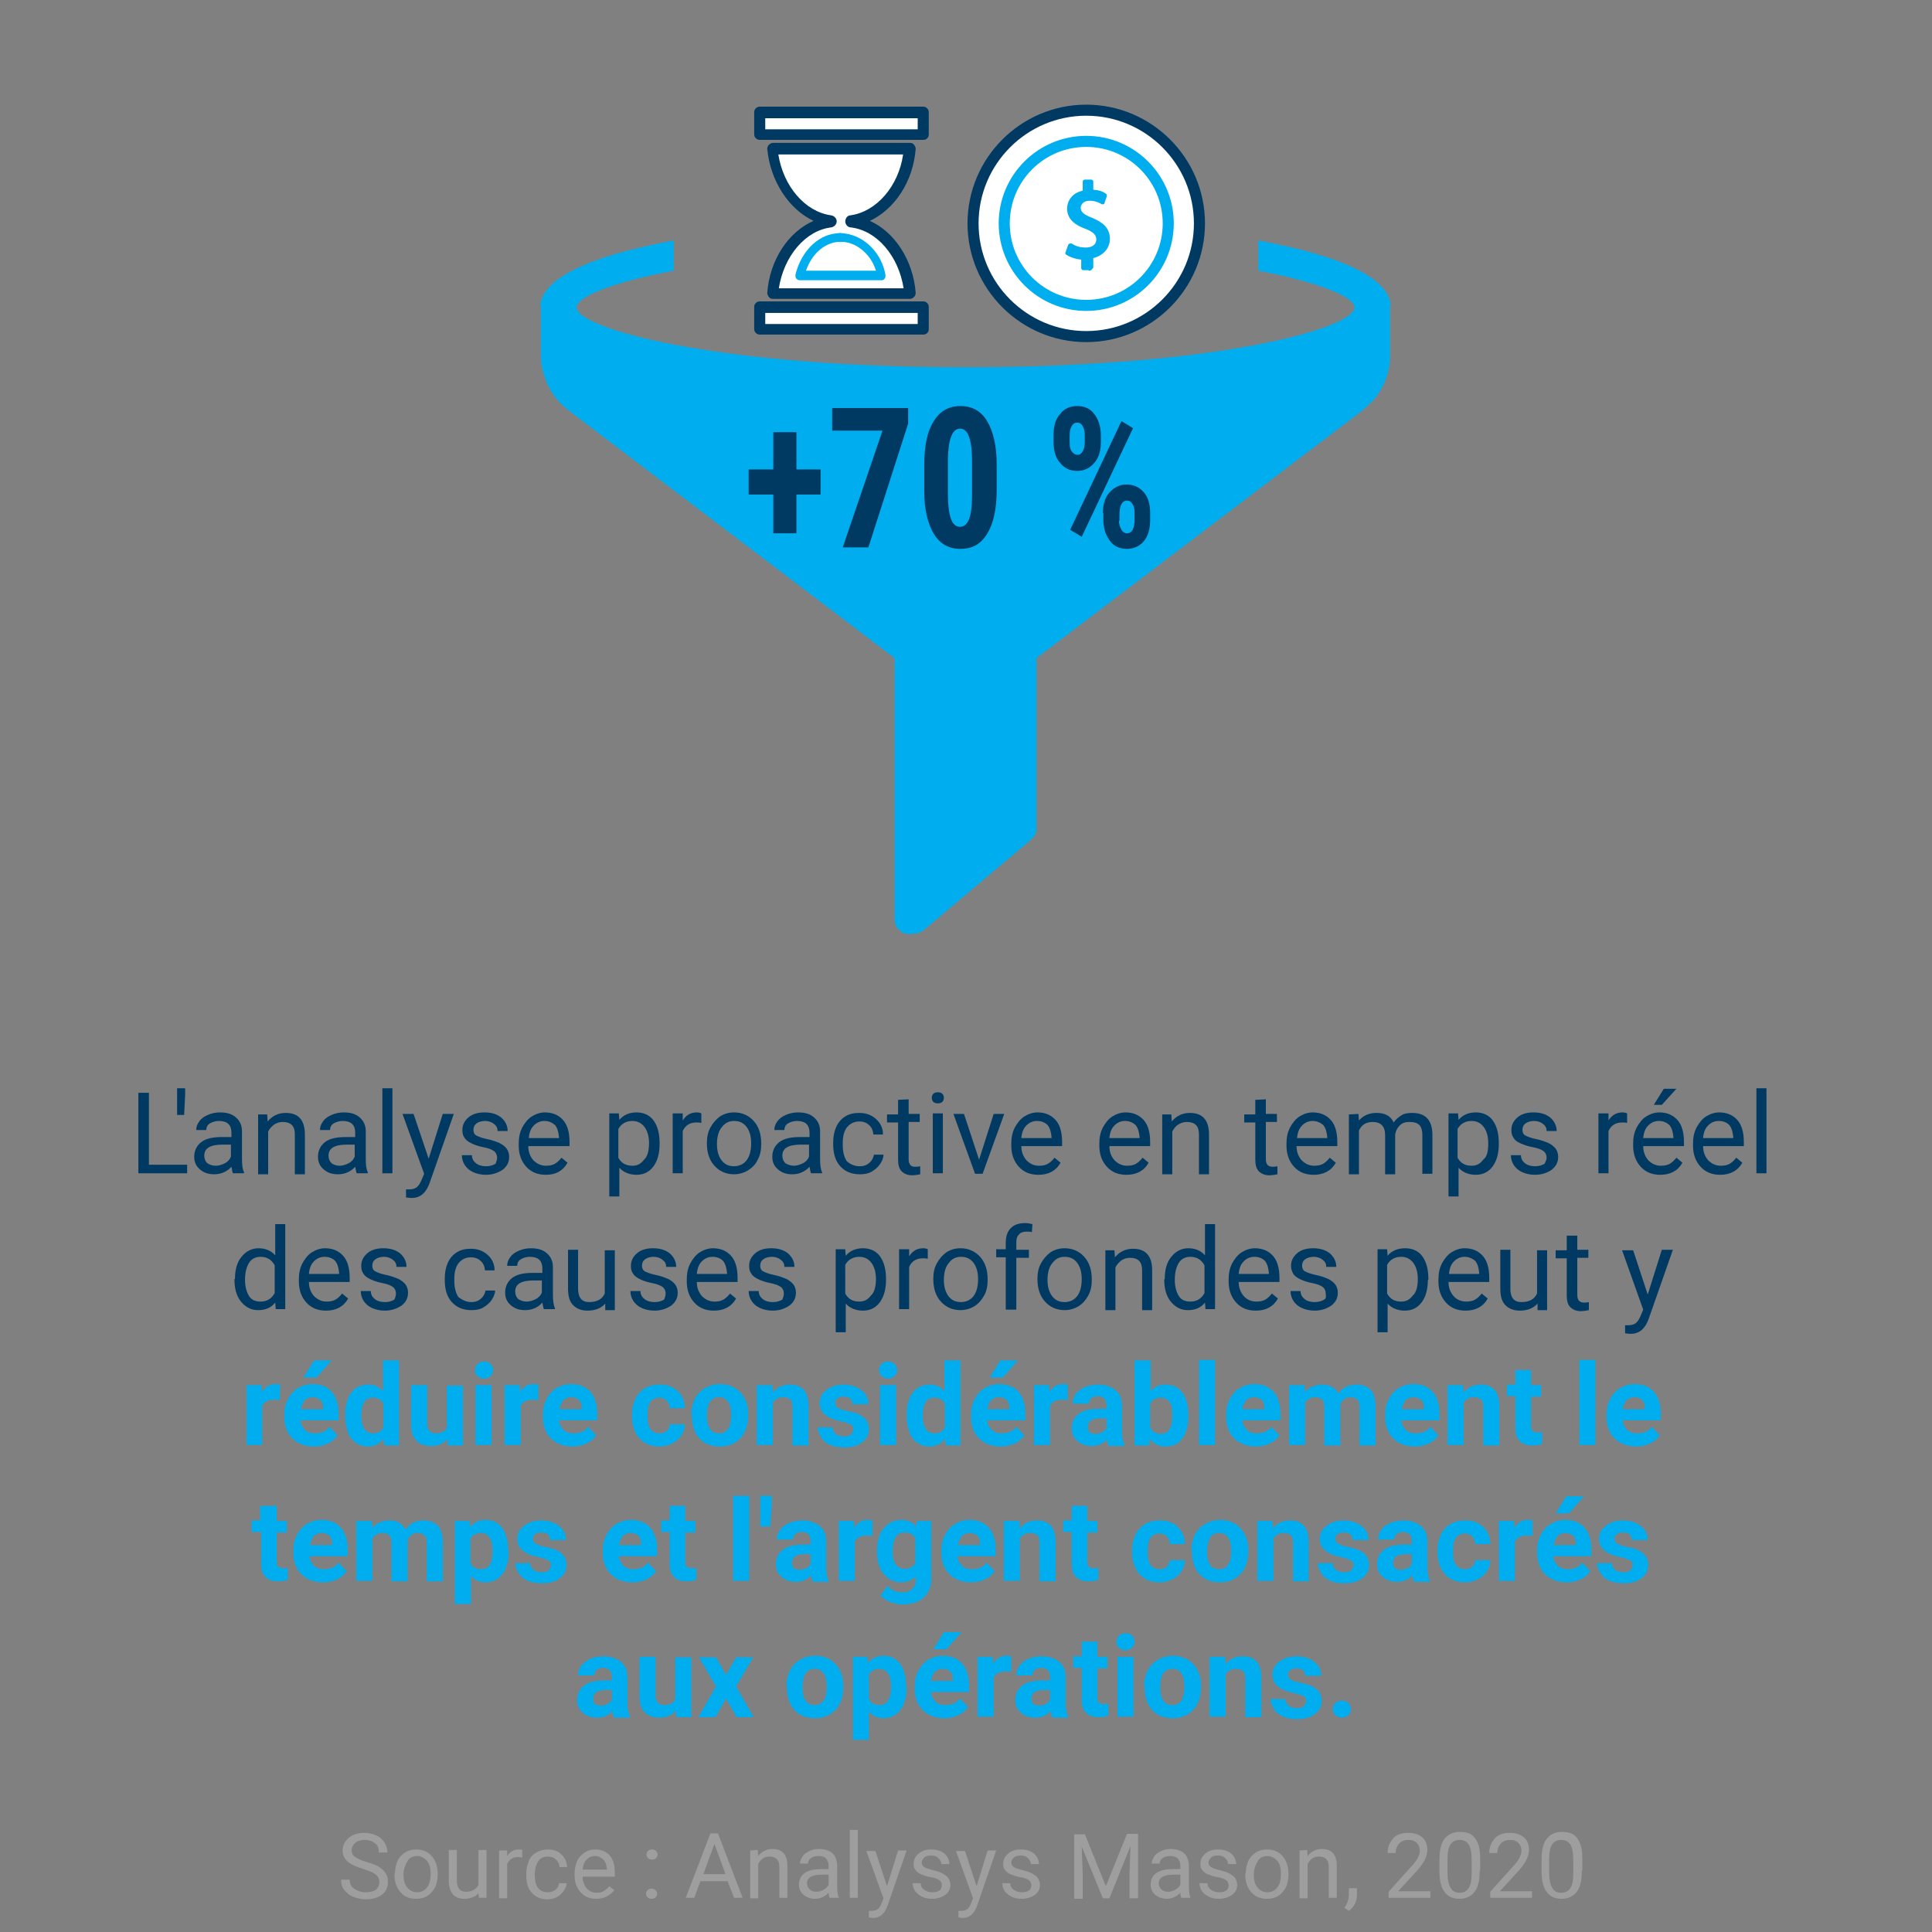 <?xml version="1.0" encoding="utf-8"?>
<!-- Generator: Adobe Illustrator 27.2.0, SVG Export Plug-In . SVG Version: 6.00 Build 0)  -->
<svg version="1.1" id="Layer_1" xmlns="http://www.w3.org/2000/svg" xmlns:xlink="http://www.w3.org/1999/xlink" x="0px" y="0px"
	 viewBox="0 0 384 384" style="enable-background:new 0 0 384 384;" xml:space="preserve">
<rect x="0" y="0" width="384" height="384" fill="#808080" stroke="none"/>
<style type="text/css">
	.st0{fill:#FFFFFF;}
	.st1{fill:#003A63;}
	.st2{fill:#00AEEF;}
	.st3{enable-background:new    ;}
	.st4{fill:#9E9E9E;}
</style>
<g>
	<g>
		<circle class="st0" cx="215.9" cy="44.4" r="22.5"/>
		<path class="st1" d="M215.9,68c-13,0-23.6-10.6-23.6-23.6s10.6-23.6,23.6-23.6s23.6,10.6,23.6,23.6S228.9,68,215.9,68z M215.9,23
			c-11.8,0-21.4,9.6-21.4,21.4s9.6,21.4,21.4,21.4s21.4-9.6,21.4-21.4S227.7,23,215.9,23z"/>
	</g>
</g>
<g>
	<path class="st2" d="M276.3,59.9c-1.5-5.7-12.2-9.5-26.2-12.1v6c12.5,2.4,19.1,5.3,19.1,7.3C269.3,65.2,242,73,191.9,73
		s-77.3-7.8-77.3-11.9c0-2,6.6-4.9,19.3-7.3v-6c-14.1,2.6-24.9,6.5-26.4,12.1c-0.1,0.4-0.1,0.8,0,1.2v9.6c0,1,0.1,2.1,0.4,3.1
		s0.6,2,1.1,3s1.1,1.8,1.8,2.7c0.7,0.9,1.6,1.6,2.5,2.3l64.5,49v52.1c0,0.6,0.2,1.1,0.6,1.6c0.4,0.5,0.9,0.9,1.6,1.1
		c0.4,0.1,0.9,0.1,1.3,0c1,0,1.8-0.3,2.5-0.9l21.1-17.8c0.6-0.5,1-1.1,1.1-1.8v-34.3l64.5-49c0.9-0.7,1.7-1.5,2.5-2.3
		c0.7-0.8,1.3-1.7,1.8-2.7s0.9-1.9,1.1-3c0.3-1,0.4-2.1,0.4-3.1v-9.6C276.4,60.7,276.4,60.3,276.3,59.9z"/>
</g>
<g>
	<g class="st3">
		<path class="st4" d="M72.3,371.5c-1.4-0.4-2.5-0.9-3.2-1.5s-1-1.4-1-2.2c0-1,0.4-1.8,1.2-2.5c0.8-0.7,1.9-1,3.1-1
			c0.9,0,1.7,0.2,2.4,0.5s1.2,0.8,1.6,1.4s0.6,1.3,0.6,2h-1.7c0-0.8-0.2-1.4-0.7-1.8s-1.2-0.7-2.1-0.7c-0.8,0-1.5,0.2-1.9,0.6
			c-0.5,0.4-0.7,0.9-0.7,1.5c0,0.5,0.2,1,0.7,1.3s1.2,0.7,2.3,1c1.1,0.3,1.9,0.6,2.5,1s1,0.8,1.3,1.3s0.4,1,0.4,1.7
			c0,1-0.4,1.9-1.2,2.5c-0.8,0.6-1.9,0.9-3.2,0.9c-0.9,0-1.7-0.2-2.5-0.5s-1.3-0.8-1.8-1.4s-0.6-1.3-0.6-2h1.7
			c0,0.8,0.3,1.4,0.9,1.8s1.3,0.7,2.3,0.7c0.9,0,1.6-0.2,2-0.5s0.7-0.9,0.7-1.5s-0.2-1.1-0.7-1.5C74.3,372.2,73.5,371.9,72.3,371.5z
			"/>
		<path class="st4" d="M78.5,372.4c0-0.9,0.2-1.8,0.5-2.5s0.9-1.3,1.5-1.7s1.4-0.6,2.2-0.6c1.3,0,2.3,0.4,3.1,1.3s1.2,2.1,1.2,3.6
			v0.1c0,0.9-0.2,1.8-0.5,2.5c-0.4,0.7-0.9,1.3-1.5,1.7s-1.4,0.6-2.3,0.6c-1.3,0-2.3-0.4-3.1-1.3s-1.2-2.1-1.2-3.6v-0.1H78.5z
			 M80.2,372.6c0,1.1,0.2,1.9,0.7,2.5s1.1,1,2,1c0.8,0,1.5-0.3,2-1c0.5-0.6,0.7-1.6,0.7-2.7c0-1-0.2-1.9-0.7-2.5s-1.2-1-2-1
			s-1.5,0.3-1.9,1S80.2,371.4,80.2,372.6z"/>
		<path class="st4" d="M95.1,376.3c-0.6,0.7-1.6,1.1-2.8,1.1c-1,0-1.8-0.3-2.3-0.9s-0.8-1.5-0.8-2.6v-6.2h1.6v6.1
			c0,1.4,0.6,2.2,1.8,2.2c1.2,0,2.1-0.5,2.5-1.4v-6.9h1.6v9.5h-1.5L95.1,376.3z"/>
		<path class="st4" d="M103.8,369.2c-0.2,0-0.5-0.1-0.8-0.1c-1.1,0-1.8,0.5-2.2,1.4v6.8h-1.6v-9.5h1.6v1.1c0.5-0.8,1.3-1.3,2.3-1.3
			c0.3,0,0.6,0,0.7,0.1V369.2z"/>
	</g>
	<g class="st3">
		<path class="st4" d="M108.9,376.1c0.6,0,1.1-0.2,1.5-0.5s0.7-0.8,0.7-1.3h1.5c0,0.5-0.2,1.1-0.6,1.6s-0.8,0.9-1.4,1.2
			s-1.2,0.4-1.8,0.4c-1.3,0-2.3-0.4-3.1-1.3c-0.8-0.9-1.1-2-1.1-3.5v-0.3c0-0.9,0.2-1.7,0.5-2.5s0.8-1.3,1.5-1.7s1.4-0.6,2.3-0.6
			c1.1,0,2,0.3,2.7,1s1.1,1.5,1.1,2.5h-1.5c0-0.6-0.3-1.1-0.7-1.5c-0.4-0.4-0.9-0.6-1.6-0.6c-0.8,0-1.5,0.3-1.9,0.9
			s-0.7,1.5-0.7,2.6v0.3c0,1.1,0.2,1.9,0.7,2.5S108.1,376.1,108.9,376.1z"/>
		<path class="st4" d="M118.5,377.4c-1.3,0-2.3-0.4-3.1-1.3s-1.2-2-1.2-3.4v-0.3c0-0.9,0.2-1.8,0.5-2.5s0.9-1.3,1.5-1.7
			s1.3-0.6,2.1-0.6c1.2,0,2.2,0.4,2.9,1.2s1,2,1,3.5v0.7h-6.4c0,0.9,0.3,1.7,0.8,2.3c0.5,0.6,1.2,0.9,2,0.9c0.6,0,1.1-0.1,1.5-0.4
			s0.7-0.5,1-0.9l1,0.8C121.2,376.8,120,377.4,118.5,377.4z M118.3,368.9c-0.7,0-1.2,0.2-1.7,0.7s-0.7,1.1-0.8,2h4.8v-0.1
			c0-0.8-0.3-1.5-0.7-1.9S118.9,368.9,118.3,368.9z"/>
		<path class="st4" d="M128.4,376.4c0-0.3,0.1-0.5,0.3-0.7s0.4-0.3,0.8-0.3s0.6,0.1,0.8,0.3s0.3,0.4,0.3,0.7c0,0.3-0.1,0.5-0.3,0.7
			s-0.4,0.3-0.8,0.3s-0.6-0.1-0.8-0.3S128.4,376.7,128.4,376.4z M128.5,368.6c0-0.3,0.1-0.5,0.3-0.7s0.4-0.3,0.8-0.3
			s0.6,0.1,0.8,0.3s0.3,0.4,0.3,0.7c0,0.3-0.1,0.5-0.3,0.7s-0.4,0.3-0.8,0.3s-0.6-0.1-0.8-0.3S128.5,368.9,128.5,368.6z"/>
		<path class="st4" d="M144.6,373.9h-5.4l-1.2,3.3h-1.7l4.9-12.8h1.5l4.9,12.8h-1.7L144.6,373.9z M139.8,372.5h4.4l-2.2-6
			L139.8,372.5z"/>
		<path class="st4" d="M150.6,367.7l0.1,1.2c0.7-0.9,1.7-1.4,2.8-1.4c2,0,3,1.1,3,3.4v6.3h-1.6V371c0-0.7-0.2-1.2-0.5-1.5
			s-0.8-0.5-1.4-0.5c-0.5,0-1,0.1-1.4,0.4s-0.7,0.7-0.9,1.1v6.8h-1.6v-9.5L150.6,367.7L150.6,367.7z"/>
		<path class="st4" d="M164.9,377.2c-0.1-0.2-0.2-0.5-0.2-1c-0.8,0.8-1.7,1.2-2.7,1.2c-0.9,0-1.7-0.3-2.3-0.8s-0.9-1.2-0.9-2
			c0-1,0.4-1.8,1.1-2.3s1.8-0.8,3.2-0.8h1.6v-0.7c0-0.6-0.2-1-0.5-1.4c-0.3-0.3-0.8-0.5-1.5-0.5c-0.6,0-1.1,0.1-1.5,0.4
			s-0.6,0.6-0.6,1.1H159c0-0.5,0.2-0.9,0.5-1.4s0.8-0.8,1.4-1.1s1.2-0.4,1.9-0.4c1.1,0,2,0.3,2.6,0.8s0.9,1.3,1,2.3v4.4
			c0,0.9,0.1,1.6,0.3,2.1v0.1L164.9,377.2L164.9,377.2z M162.2,376c0.5,0,1-0.1,1.5-0.4s0.8-0.6,1-1v-2h-1.3c-2,0-3,0.6-3,1.7
			c0,0.5,0.2,0.9,0.5,1.2S161.6,376,162.2,376z"/>
		<path class="st4" d="M170.5,377.2h-1.6v-13.5h1.6V377.2z"/>
		<path class="st4" d="M176.3,374.9l2.2-7.1h1.7l-3.8,11c-0.6,1.6-1.5,2.4-2.8,2.4h-0.3l-0.6-0.1v-1.3h0.4c0.6,0,1-0.1,1.3-0.3
			s0.6-0.6,0.8-1.2l0.4-1l-3.4-9.4h1.8L176.3,374.9z"/>
		<path class="st4" d="M187.2,374.7c0-0.4-0.2-0.8-0.5-1s-0.9-0.5-1.7-0.6s-1.5-0.4-2-0.6s-0.8-0.5-1.1-0.9s-0.3-0.7-0.3-1.2
			c0-0.8,0.3-1.4,1-2s1.5-0.8,2.5-0.8c1.1,0,2,0.3,2.6,0.8s1,1.3,1,2.1h-1.6c0-0.4-0.2-0.8-0.6-1.2s-0.9-0.5-1.4-0.5
			c-0.6,0-1.1,0.1-1.4,0.4s-0.5,0.6-0.5,1s0.2,0.7,0.5,0.9s0.9,0.4,1.7,0.6s1.5,0.4,2,0.7s0.9,0.6,1.1,0.9c0.2,0.4,0.4,0.8,0.4,1.3
			c0,0.8-0.3,1.5-1,2s-1.6,0.8-2.6,0.8c-0.8,0-1.4-0.1-2-0.4s-1-0.6-1.4-1.1c-0.3-0.5-0.5-1-0.5-1.6h1.6c0,0.5,0.2,1,0.7,1.3
			c0.4,0.3,0.9,0.5,1.6,0.5c0.6,0,1.1-0.1,1.5-0.4C187,375.5,187.2,375.1,187.2,374.7z"/>
		<path class="st4" d="M194.1,374.9l2.2-7.1h1.7l-3.8,11c-0.6,1.6-1.5,2.4-2.8,2.4h-0.3l-0.6-0.1v-1.3h0.4c0.6,0,1-0.1,1.3-0.3
			s0.6-0.6,0.8-1.2l0.4-1l-3.4-9.4h1.8L194.1,374.9z"/>
		<path class="st4" d="M205,374.7c0-0.4-0.2-0.8-0.5-1s-0.9-0.5-1.7-0.6s-1.5-0.4-2-0.6s-0.8-0.5-1.1-0.9s-0.3-0.7-0.3-1.2
			c0-0.8,0.3-1.4,1-2s1.5-0.8,2.5-0.8c1.1,0,2,0.3,2.6,0.8s1,1.3,1,2.1h-1.6c0-0.4-0.2-0.8-0.6-1.2s-0.9-0.5-1.4-0.5
			c-0.6,0-1.1,0.1-1.4,0.4s-0.5,0.6-0.5,1s0.2,0.7,0.5,0.9s0.9,0.4,1.7,0.6s1.5,0.4,2,0.7s0.9,0.6,1.1,0.9c0.2,0.4,0.4,0.8,0.4,1.3
			c0,0.8-0.3,1.5-1,2s-1.6,0.8-2.6,0.8c-0.8,0-1.4-0.1-2-0.4s-1-0.6-1.4-1.1c-0.3-0.5-0.5-1-0.5-1.6h1.6c0,0.5,0.2,1,0.7,1.3
			c0.4,0.3,0.9,0.5,1.6,0.5c0.6,0,1.1-0.1,1.5-0.4C204.8,375.5,205,375.1,205,374.7z"/>
		<path class="st4" d="M215.6,364.5l4.2,10.4l4.2-10.4h2.2v12.8h-1.7v-5l0.2-5.4l-4.2,10.4h-1.3L215,367l0.2,5.4v5h-1.7v-12.8h2.1
			V364.5z"/>
		<path class="st4" d="M234.8,377.2c-0.1-0.2-0.2-0.5-0.2-1c-0.8,0.8-1.7,1.2-2.7,1.2c-0.9,0-1.7-0.3-2.3-0.8s-0.9-1.2-0.9-2
			c0-1,0.4-1.8,1.1-2.3s1.8-0.8,3.2-0.8h1.6v-0.7c0-0.6-0.2-1-0.5-1.4c-0.3-0.3-0.8-0.5-1.5-0.5c-0.6,0-1.1,0.1-1.5,0.4
			s-0.6,0.6-0.6,1.1h-1.6c0-0.5,0.2-0.9,0.5-1.4s0.8-0.8,1.4-1.1s1.2-0.4,1.9-0.4c1.1,0,2,0.3,2.6,0.8s0.9,1.3,1,2.3v4.4
			c0,0.9,0.1,1.6,0.3,2.1v0.1L234.8,377.2L234.8,377.2z M232.1,376c0.5,0,1-0.1,1.5-0.4s0.8-0.6,1-1v-2h-1.3c-2,0-3,0.6-3,1.7
			c0,0.5,0.2,0.9,0.5,1.2S231.6,376,232.1,376z"/>
		<path class="st4" d="M244.2,374.7c0-0.4-0.2-0.8-0.5-1s-0.9-0.5-1.7-0.6s-1.5-0.4-2-0.6s-0.8-0.5-1.1-0.9s-0.3-0.7-0.3-1.2
			c0-0.8,0.3-1.4,1-2s1.5-0.8,2.5-0.8c1.1,0,2,0.3,2.6,0.8s1,1.3,1,2.1h-1.6c0-0.4-0.2-0.8-0.6-1.2s-0.9-0.5-1.4-0.5
			c-0.6,0-1.1,0.1-1.4,0.4s-0.5,0.6-0.5,1s0.2,0.7,0.5,0.9s0.9,0.4,1.7,0.6s1.5,0.4,2,0.7s0.9,0.6,1.1,0.9c0.2,0.4,0.4,0.8,0.4,1.3
			c0,0.8-0.3,1.5-1,2s-1.6,0.8-2.6,0.8c-0.8,0-1.4-0.1-2-0.4s-1-0.6-1.4-1.1c-0.3-0.5-0.5-1-0.5-1.6h1.6c0,0.5,0.2,1,0.7,1.3
			c0.4,0.3,0.9,0.5,1.6,0.5c0.6,0,1.1-0.1,1.5-0.4C244.1,375.5,244.2,375.1,244.2,374.7z"/>
		<path class="st4" d="M247.6,372.4c0-0.9,0.2-1.8,0.5-2.5s0.9-1.3,1.5-1.7s1.4-0.6,2.2-0.6c1.3,0,2.3,0.4,3.1,1.3s1.2,2.1,1.2,3.6
			v0.1c0,0.9-0.2,1.8-0.5,2.5c-0.4,0.7-0.9,1.3-1.5,1.7s-1.4,0.6-2.3,0.6c-1.3,0-2.3-0.4-3.1-1.3s-1.2-2.1-1.2-3.6v-0.1H247.6z
			 M249.2,372.6c0,1.1,0.2,1.9,0.7,2.5s1.1,1,2,1c0.8,0,1.5-0.3,2-1c0.5-0.6,0.7-1.6,0.7-2.7c0-1-0.2-1.9-0.7-2.5s-1.2-1-2-1
			s-1.5,0.3-1.9,1S249.2,371.4,249.2,372.6z"/>
		<path class="st4" d="M259.8,367.7l0.1,1.2c0.7-0.9,1.7-1.4,2.8-1.4c2,0,3,1.1,3,3.4v6.3h-1.6V371c0-0.7-0.2-1.2-0.5-1.5
			s-0.8-0.5-1.4-0.5c-0.5,0-1,0.1-1.4,0.4s-0.7,0.7-0.9,1.1v6.8h-1.6v-9.5L259.8,367.7L259.8,367.7z"/>
		<path class="st4" d="M268.1,379.8l-0.9-0.6c0.6-0.8,0.8-1.6,0.9-2.4v-1.5h1.6v1.3c0,0.6-0.1,1.2-0.4,1.8S268.6,379.4,268.1,379.8z
			"/>
		<path class="st4" d="M284.4,377.2H276V376l4.4-4.9c0.7-0.7,1.1-1.3,1.4-1.8c0.2-0.5,0.4-0.9,0.4-1.4c0-0.7-0.2-1.2-0.6-1.6
			s-0.9-0.6-1.6-0.6c-0.8,0-1.4,0.2-1.9,0.7c-0.4,0.5-0.7,1.1-0.7,1.9h-1.6c0-1.2,0.4-2.1,1.1-2.9s1.8-1.1,3-1.1s2.1,0.3,2.8,0.9
			c0.7,0.6,1,1.5,1,2.5c0,1.3-0.8,2.8-2.4,4.5l-3.4,3.7h6.4v1.3H284.4z"/>
		<path class="st4" d="M294.1,371.8c0,1.9-0.3,3.3-1,4.2s-1.7,1.4-3,1.4c-1.4,0-2.4-0.5-3-1.4c-0.7-0.9-1-2.3-1-4.1v-2.2
			c0-1.9,0.3-3.3,1-4.2s1.7-1.4,3.1-1.4s2.4,0.4,3,1.3c0.7,0.9,1,2.2,1,4.1v2.3H294.1z M292.5,369.6c0-1.4-0.2-2.4-0.6-3
			s-1-0.9-1.8-0.9s-1.4,0.3-1.8,0.9s-0.6,1.6-0.6,2.9v2.6c0,1.4,0.2,2.4,0.6,3.1s1,1,1.8,1s1.4-0.3,1.8-0.9s0.6-1.6,0.6-2.9V369.6z"
			/>
		<path class="st4" d="M304.6,377.2h-8.4V376l4.4-4.9c0.7-0.7,1.1-1.3,1.4-1.8c0.2-0.5,0.4-0.9,0.4-1.4c0-0.7-0.2-1.2-0.6-1.6
			s-0.9-0.6-1.6-0.6c-0.8,0-1.4,0.2-1.9,0.7c-0.4,0.5-0.7,1.1-0.7,1.9H296c0-1.2,0.4-2.1,1.1-2.9s1.8-1.1,3-1.1s2.1,0.3,2.8,0.9
			c0.7,0.6,1,1.5,1,2.5c0,1.3-0.8,2.8-2.4,4.5l-3.4,3.7h6.4v1.3H304.6z"/>
		<path class="st4" d="M314.4,371.8c0,1.9-0.3,3.3-1,4.2s-1.7,1.4-3,1.4c-1.4,0-2.4-0.5-3-1.4c-0.7-0.9-1-2.3-1-4.1v-2.2
			c0-1.9,0.3-3.3,1-4.2s1.7-1.4,3.1-1.4s2.4,0.4,3,1.3c0.7,0.9,1,2.2,1,4.1v2.3H314.4z M312.7,369.6c0-1.4-0.2-2.4-0.6-3
			s-1-0.9-1.8-0.9s-1.4,0.3-1.8,0.9s-0.6,1.6-0.6,2.9v2.6c0,1.4,0.2,2.4,0.6,3.1s1,1,1.8,1s1.4-0.3,1.8-0.9s0.6-1.6,0.6-2.9V369.6z"
			/>
	</g>
	<g class="st3">
		<path class="st1" d="M29.6,231.5h7.6v1.7h-9.7v-16h2.1V231.5z"/>
	</g>
	<g class="st3">
		<path class="st1" d="M36.8,217.6l-0.2,4h-1.4v-5.3h1.6C36.8,216.3,36.8,217.6,36.8,217.6z"/>
	</g>
	<g class="st3">
		<path class="st1" d="M46.3,233.2c-0.1-0.2-0.2-0.7-0.3-1.3c-0.9,1-2.1,1.5-3.4,1.5c-1.2,0-2.1-0.3-2.9-1c-0.8-0.7-1.1-1.5-1.1-2.5
			c0-1.2,0.5-2.2,1.4-2.9s2.3-1,4-1h2v-0.9c0-0.7-0.2-1.3-0.6-1.7c-0.4-0.4-1.1-0.6-1.9-0.6c-0.7,0-1.3,0.2-1.8,0.5
			s-0.7,0.8-0.7,1.3h-2c0-0.6,0.2-1.2,0.6-1.7c0.4-0.6,1-1,1.7-1.3s1.5-0.5,2.4-0.5c1.4,0,2.4,0.3,3.2,1s1.2,1.6,1.2,2.8v5.5
			c0,1.1,0.1,2,0.4,2.6v0.2L46.3,233.2L46.3,233.2z M42.9,231.7c0.6,0,1.2-0.2,1.8-0.5s1-0.8,1.2-1.3v-2.4h-1.6
			c-2.5,0-3.7,0.7-3.7,2.2c0,0.6,0.2,1.1,0.6,1.5C41.7,231.5,42.2,231.7,42.9,231.7z"/>
		<path class="st1" d="M53.1,221.4l0.1,1.5c0.9-1.1,2.1-1.7,3.6-1.7c2.5,0,3.8,1.4,3.8,4.3v7.9h-2v-7.9c0-0.9-0.2-1.5-0.6-1.9
			c-0.4-0.4-1-0.6-1.8-0.6c-0.7,0-1.2,0.2-1.7,0.5c-0.5,0.4-0.9,0.8-1.2,1.4v8.5h-2v-11.9h1.8V221.4z"/>
		<path class="st1" d="M70.9,233.2c-0.1-0.2-0.2-0.7-0.3-1.3c-0.9,1-2.1,1.5-3.4,1.5c-1.2,0-2.1-0.3-2.9-1c-0.8-0.7-1.1-1.5-1.1-2.5
			c0-1.2,0.5-2.2,1.4-2.9s2.3-1,4-1h2v-0.9c0-0.7-0.2-1.3-0.6-1.7s-1.1-0.6-1.9-0.6c-0.7,0-1.3,0.2-1.8,0.5s-0.7,0.8-0.7,1.3h-2
			c0-0.6,0.2-1.2,0.6-1.7c0.4-0.6,1-1,1.7-1.3s1.5-0.5,2.4-0.5c1.4,0,2.4,0.3,3.2,1c0.8,0.7,1.2,1.6,1.2,2.8v5.5
			c0,1.1,0.1,2,0.4,2.6v0.2L70.9,233.2L70.9,233.2z M67.5,231.7c0.6,0,1.2-0.2,1.8-0.5c0.6-0.3,1-0.8,1.2-1.3v-2.4H69
			c-2.5,0-3.7,0.7-3.7,2.2c0,0.6,0.2,1.1,0.6,1.5C66.3,231.5,66.9,231.7,67.5,231.7z"/>
		<path class="st1" d="M78,233.2h-2v-16.9h2V233.2z"/>
		<path class="st1" d="M85.2,230.3l2.8-8.9h2.2l-4.8,13.7c-0.7,2-1.9,3-3.5,3h-0.4l-0.8-0.1v-1.6h0.5c0.7,0,1.2-0.1,1.6-0.4
			c0.4-0.3,0.7-0.8,1-1.5l0.5-1.2L80,221.4h2.2L85.2,230.3z"/>
		<path class="st1" d="M98.8,230.1c0-0.5-0.2-1-0.6-1.3s-1.1-0.6-2.2-0.8c-1-0.2-1.8-0.5-2.4-0.8s-1.1-0.7-1.3-1.1
			c-0.3-0.4-0.4-0.9-0.4-1.5c0-1,0.4-1.8,1.2-2.5c0.8-0.7,1.9-1,3.2-1c1.3,0,2.4,0.3,3.3,1c0.8,0.7,1.3,1.6,1.3,2.7h-2
			c0-0.6-0.2-1-0.7-1.4s-1.1-0.6-1.8-0.6c-0.7,0-1.3,0.2-1.7,0.5s-0.6,0.7-0.6,1.3c0,0.5,0.2,0.9,0.6,1.1s1.1,0.5,2.1,0.7
			s1.8,0.5,2.5,0.8c0.6,0.3,1.1,0.7,1.4,1.1c0.3,0.4,0.5,1,0.5,1.6c0,1.1-0.4,1.9-1.3,2.6c-0.9,0.6-2,1-3.3,1c-1,0-1.8-0.2-2.5-0.5
			s-1.3-0.8-1.7-1.4c-0.4-0.6-0.6-1.3-0.6-2h2c0,0.7,0.3,1.2,0.8,1.6c0.5,0.4,1.2,0.6,2,0.6s1.4-0.2,1.9-0.5
			C98.6,231,98.8,230.6,98.8,230.1z"/>
		<path class="st1" d="M108.5,233.5c-1.6,0-2.9-0.5-3.9-1.6s-1.5-2.5-1.5-4.2v-0.4c0-1.2,0.2-2.2,0.7-3.2c0.5-0.9,1.1-1.7,1.9-2.2
			s1.7-0.8,2.6-0.8c1.5,0,2.7,0.5,3.6,1.5s1.3,2.5,1.3,4.4v0.8H105c0,1.2,0.4,2.1,1,2.8c0.7,0.7,1.5,1.1,2.5,1.1
			c0.7,0,1.3-0.1,1.8-0.4s0.9-0.7,1.3-1.2l1.2,1C111.9,232.7,110.5,233.5,108.5,233.5z M108.2,222.8c-0.8,0-1.5,0.3-2.1,0.9
			c-0.6,0.6-0.9,1.4-1,2.5h6V226c-0.1-1-0.3-1.8-0.8-2.4C109.7,223.1,109.1,222.8,108.2,222.8z"/>
		<path class="st1" d="M131.1,227.4c0,1.8-0.4,3.3-1.2,4.4c-0.8,1.1-1.9,1.7-3.4,1.7c-1.4,0-2.6-0.5-3.4-1.4v5.7h-2v-16.5h1.9
			l0.1,1.3c0.8-1,2-1.5,3.4-1.5s2.6,0.5,3.4,1.6s1.2,2.6,1.2,4.5V227.4z M129,227.2c0-1.3-0.3-2.4-0.9-3.2s-1.4-1.2-2.4-1.2
			c-1.2,0-2.2,0.5-2.8,1.6v5.7c0.6,1.1,1.5,1.6,2.8,1.6c1,0,1.7-0.4,2.3-1.2C128.7,229.9,129,228.7,129,227.2z"/>
		<path class="st1" d="M139.4,223.2c-0.3-0.1-0.6-0.1-1-0.1c-1.3,0-2.2,0.6-2.7,1.7v8.4h-2v-11.9h2v1.4c0.7-1.1,1.6-1.6,2.8-1.6
			c0.4,0,0.7,0.1,0.9,0.2V223.2z"/>
	</g>
	<g class="st3">
		<path class="st1" d="M140.5,227.2c0-1.2,0.2-2.2,0.7-3.1c0.5-0.9,1.1-1.6,1.9-2.2c0.8-0.5,1.7-0.8,2.8-0.8c1.6,0,2.9,0.6,3.9,1.7
			c1,1.1,1.5,2.6,1.5,4.5v0.1c0,1.2-0.2,2.2-0.7,3.1c-0.4,0.9-1.1,1.6-1.9,2.1c-0.8,0.5-1.8,0.8-2.8,0.8c-1.6,0-2.9-0.6-3.9-1.7
			c-1-1.1-1.5-2.6-1.5-4.4V227.2z M142.5,227.4c0,1.3,0.3,2.4,0.9,3.2c0.6,0.8,1.4,1.2,2.5,1.2c1,0,1.9-0.4,2.5-1.2s0.9-1.9,0.9-3.4
			c0-1.3-0.3-2.4-0.9-3.2c-0.6-0.8-1.4-1.2-2.5-1.2c-1,0-1.8,0.4-2.4,1.2C142.8,224.8,142.5,226,142.5,227.4z"/>
		<path class="st1" d="M161.2,233.2c-0.1-0.2-0.2-0.7-0.3-1.3c-0.9,1-2.1,1.5-3.4,1.5c-1.2,0-2.1-0.3-2.9-1
			c-0.8-0.7-1.1-1.5-1.1-2.5c0-1.2,0.5-2.2,1.4-2.9s2.3-1,4-1h2v-0.9c0-0.7-0.2-1.3-0.6-1.7c-0.4-0.4-1.1-0.6-1.9-0.6
			c-0.7,0-1.3,0.2-1.8,0.5s-0.7,0.8-0.7,1.3h-2c0-0.6,0.2-1.2,0.6-1.7c0.4-0.6,1-1,1.7-1.3s1.5-0.5,2.4-0.5c1.4,0,2.4,0.3,3.2,1
			s1.2,1.6,1.2,2.8v5.5c0,1.1,0.1,2,0.4,2.6v0.2L161.2,233.2L161.2,233.2z M157.8,231.7c0.6,0,1.2-0.2,1.8-0.5s1-0.8,1.2-1.3v-2.4
			h-1.6c-2.5,0-3.7,0.7-3.7,2.2c0,0.6,0.2,1.1,0.6,1.5C156.6,231.5,157.2,231.7,157.8,231.7z"/>
		<path class="st1" d="M170.9,231.8c0.7,0,1.4-0.2,1.9-0.7c0.5-0.4,0.8-1,0.9-1.6h1.9c0,0.7-0.3,1.3-0.7,1.9s-1,1.1-1.7,1.5
			s-1.5,0.5-2.3,0.5c-1.6,0-2.9-0.5-3.9-1.6s-1.4-2.6-1.4-4.4v-0.3c0-1.2,0.2-2.2,0.6-3.1c0.4-0.9,1-1.6,1.8-2.1s1.7-0.7,2.8-0.7
			c1.3,0,2.4,0.4,3.3,1.2c0.9,0.8,1.4,1.8,1.4,3.1h-1.9c-0.1-0.8-0.3-1.4-0.9-1.9c-0.5-0.5-1.2-0.7-1.9-0.7c-1,0-1.8,0.4-2.4,1.1
			c-0.6,0.7-0.9,1.8-0.9,3.2v0.4c0,1.4,0.3,2.4,0.8,3.2C169,231.4,169.8,231.8,170.9,231.8z"/>
		<path class="st1" d="M180.6,218.5v2.9h2.2v1.6h-2.2v7.4c0,0.5,0.1,0.8,0.3,1.1s0.5,0.4,1,0.4c0.2,0,0.6,0,1-0.1v1.6
			c-0.5,0.1-1.1,0.2-1.6,0.2c-0.9,0-1.6-0.3-2.1-0.8s-0.7-1.3-0.7-2.3v-7.4h-2.2v-1.6h2.2v-2.9L180.6,218.5L180.6,218.5z"/>
		<path class="st1" d="M185.2,218.2c0-0.3,0.1-0.6,0.3-0.8s0.5-0.3,0.9-0.3s0.7,0.1,0.9,0.3s0.3,0.5,0.3,0.8s-0.1,0.6-0.3,0.8
			s-0.5,0.3-0.9,0.3s-0.7-0.1-0.9-0.3S185.2,218.5,185.2,218.2z M187.4,233.2h-2v-11.9h2V233.2z"/>
		<path class="st1" d="M194.6,230.5l2.9-9.1h2.1l-4.3,11.9h-1.5l-4.3-11.9h2.1L194.6,230.5z"/>
	</g>
	<g class="st3">
		<path class="st1" d="M206.4,233.5c-1.6,0-2.9-0.5-3.9-1.6s-1.5-2.5-1.5-4.2v-0.4c0-1.2,0.2-2.2,0.7-3.2c0.5-0.9,1.1-1.7,1.9-2.2
			c0.8-0.5,1.7-0.8,2.6-0.8c1.5,0,2.7,0.5,3.6,1.5c0.9,1,1.3,2.5,1.3,4.4v0.8H203c0,1.2,0.4,2.1,1,2.8c0.7,0.7,1.5,1.1,2.5,1.1
			c0.7,0,1.3-0.1,1.8-0.4s0.9-0.7,1.3-1.2l1.2,1C209.9,232.7,208.4,233.5,206.4,233.5z M206.1,222.8c-0.8,0-1.5,0.3-2.1,0.9
			c-0.6,0.6-0.9,1.4-1,2.5h6V226c-0.1-1-0.3-1.8-0.8-2.4C207.7,223.1,207,222.8,206.1,222.8z"/>
		<path class="st1" d="M223.9,233.5c-1.6,0-2.9-0.5-3.9-1.6s-1.5-2.5-1.5-4.2v-0.4c0-1.2,0.2-2.2,0.7-3.2c0.5-0.9,1.1-1.7,1.9-2.2
			c0.8-0.5,1.7-0.8,2.6-0.8c1.5,0,2.7,0.5,3.6,1.5c0.9,1,1.3,2.5,1.3,4.4v0.8h-8.1c0,1.2,0.4,2.1,1,2.8c0.7,0.7,1.5,1.1,2.5,1.1
			c0.7,0,1.3-0.1,1.8-0.4s0.9-0.7,1.3-1.2l1.2,1C227.4,232.7,225.9,233.5,223.9,233.5z M223.6,222.8c-0.8,0-1.5,0.3-2.1,0.9
			c-0.6,0.6-0.9,1.4-1,2.5h6V226c-0.1-1-0.3-1.8-0.8-2.4C225.1,223.1,224.5,222.8,223.6,222.8z"/>
		<path class="st1" d="M232.8,221.4l0.1,1.5c0.9-1.1,2.1-1.7,3.6-1.7c2.5,0,3.8,1.4,3.8,4.3v7.9h-2v-7.9c0-0.9-0.2-1.5-0.6-1.9
			s-1-0.6-1.8-0.6c-0.7,0-1.2,0.2-1.7,0.5s-0.9,0.8-1.2,1.4v8.5h-2v-11.9h1.8V221.4z"/>
		<path class="st1" d="M251.6,218.5v2.9h2.2v1.6h-2.2v7.4c0,0.5,0.1,0.8,0.3,1.1c0.2,0.2,0.5,0.4,1,0.4c0.2,0,0.6,0,1-0.1v1.6
			c-0.5,0.1-1.1,0.2-1.6,0.2c-0.9,0-1.6-0.3-2.1-0.8s-0.7-1.3-0.7-2.3v-7.4h-2.2v-1.6h2.2v-2.9L251.6,218.5L251.6,218.5z"/>
		<path class="st1" d="M261.1,233.5c-1.6,0-2.9-0.5-3.9-1.6s-1.5-2.5-1.5-4.2v-0.4c0-1.2,0.2-2.2,0.7-3.2c0.5-0.9,1.1-1.7,1.9-2.2
			s1.7-0.8,2.6-0.8c1.5,0,2.7,0.5,3.6,1.5s1.3,2.5,1.3,4.4v0.8h-8.1c0,1.2,0.4,2.1,1,2.8c0.7,0.7,1.5,1.1,2.5,1.1
			c0.7,0,1.3-0.1,1.8-0.4s0.9-0.7,1.3-1.2l1.2,1C264.6,232.7,263.1,233.5,261.1,233.5z M260.9,222.8c-0.8,0-1.5,0.3-2.1,0.9
			c-0.6,0.6-0.9,1.4-1,2.5h6V226c-0.1-1-0.3-1.8-0.8-2.4C262.4,223.1,261.7,222.8,260.9,222.8z"/>
		<path class="st1" d="M270,221.4l0.1,1.3c0.9-1,2-1.5,3.5-1.5c1.7,0,2.8,0.6,3.4,1.9c0.4-0.6,0.9-1,1.5-1.4s1.4-0.5,2.2-0.5
			c2.6,0,3.9,1.4,4,4.1v8h-2v-7.8c0-0.8-0.2-1.5-0.6-1.9s-1-0.6-2-0.6c-0.8,0-1.4,0.2-1.9,0.7s-0.8,1.1-0.9,1.8v7.9h-2v-7.8
			c0-1.7-0.8-2.6-2.5-2.6c-1.3,0-2.2,0.6-2.7,1.7v8.7h-2v-11.9L270,221.4L270,221.4z"/>
		<path class="st1" d="M297.9,227.4c0,1.8-0.4,3.3-1.2,4.4c-0.8,1.1-1.9,1.7-3.4,1.7c-1.4,0-2.6-0.5-3.4-1.4v5.7h-2v-16.5h1.9
			l0.1,1.3c0.8-1,2-1.5,3.4-1.5s2.6,0.5,3.4,1.6s1.2,2.6,1.2,4.5V227.4z M295.8,227.2c0-1.3-0.3-2.4-0.9-3.2s-1.4-1.2-2.4-1.2
			c-1.2,0-2.2,0.5-2.8,1.6v5.7c0.6,1.1,1.5,1.6,2.8,1.6c1,0,1.7-0.4,2.3-1.2C295.6,229.9,295.8,228.7,295.8,227.2z"/>
		<path class="st1" d="M307.4,230.1c0-0.5-0.2-1-0.6-1.3s-1.1-0.6-2.2-0.8s-1.8-0.5-2.5-0.8s-1.1-0.7-1.3-1.1
			c-0.3-0.4-0.4-0.9-0.4-1.5c0-1,0.4-1.8,1.2-2.5s1.9-1,3.2-1c1.3,0,2.4,0.3,3.3,1c0.8,0.7,1.3,1.6,1.3,2.7h-2c0-0.6-0.2-1-0.7-1.4
			s-1.1-0.6-1.8-0.6c-0.7,0-1.3,0.2-1.7,0.5c-0.4,0.3-0.6,0.7-0.6,1.3c0,0.5,0.2,0.9,0.6,1.1c0.4,0.2,1.1,0.5,2.1,0.7
			s1.8,0.5,2.5,0.8c0.6,0.3,1.1,0.7,1.4,1.1c0.3,0.4,0.5,1,0.5,1.6c0,1.1-0.4,1.9-1.3,2.6c-0.8,0.6-2,1-3.3,1c-1,0-1.8-0.2-2.5-0.5
			s-1.3-0.8-1.7-1.4c-0.4-0.6-0.6-1.3-0.6-2h2c0,0.7,0.3,1.2,0.8,1.6c0.5,0.4,1.2,0.6,2,0.6s1.4-0.2,1.9-0.5
			C307.1,231,307.4,230.6,307.4,230.1z"/>
		<path class="st1" d="M323.4,223.2c-0.3-0.1-0.6-0.1-1-0.1c-1.3,0-2.2,0.6-2.7,1.7v8.4h-2v-11.9h2v1.4c0.7-1.1,1.6-1.6,2.8-1.6
			c0.4,0,0.7,0.1,0.9,0.2L323.4,223.2L323.4,223.2z"/>
	</g>
	<g class="st3">
		<path class="st1" d="M330,233.5c-1.6,0-2.9-0.5-3.9-1.6s-1.5-2.5-1.5-4.2v-0.4c0-1.2,0.2-2.2,0.7-3.2c0.5-0.9,1.1-1.7,1.9-2.2
			s1.7-0.8,2.6-0.8c1.5,0,2.7,0.5,3.6,1.5s1.3,2.5,1.3,4.4v0.8h-8.1c0,1.2,0.4,2.1,1,2.8c0.7,0.7,1.5,1.1,2.5,1.1
			c0.7,0,1.3-0.1,1.8-0.4s0.9-0.7,1.3-1.2l1.2,1C333.5,232.7,332,233.5,330,233.5z M329.7,222.8c-0.8,0-1.5,0.3-2.1,0.9
			c-0.6,0.6-0.9,1.4-1,2.5h6V226c-0.1-1-0.3-1.8-0.8-2.4C331.2,223.1,330.6,222.8,329.7,222.8z M330.7,216.4h2.5l-2.9,3.2h-1.6
			L330.7,216.4z"/>
		<path class="st1" d="M341.9,233.5c-1.6,0-2.9-0.5-3.9-1.6s-1.5-2.5-1.5-4.2v-0.4c0-1.2,0.2-2.2,0.7-3.2c0.5-0.9,1.1-1.7,1.9-2.2
			s1.7-0.8,2.6-0.8c1.5,0,2.7,0.5,3.6,1.5s1.3,2.5,1.3,4.4v0.8h-8.1c0,1.2,0.4,2.1,1,2.8c0.7,0.7,1.5,1.1,2.5,1.1
			c0.7,0,1.3-0.1,1.8-0.4s0.9-0.7,1.3-1.2l1.2,1C345.4,232.7,343.9,233.5,341.9,233.5z M341.6,222.8c-0.8,0-1.5,0.3-2.1,0.9
			c-0.6,0.6-0.9,1.4-1,2.5h6V226c-0.1-1-0.3-1.8-0.8-2.4C343.2,223.1,342.5,222.8,341.6,222.8z"/>
		<path class="st1" d="M351.1,233.2h-2v-16.9h2V233.2z"/>
	</g>
	<g class="st3">
		<path class="st1" d="M46.7,254.2c0-1.8,0.4-3.3,1.3-4.4s2-1.7,3.4-1.7s2.5,0.5,3.3,1.4v-6.2h2v16.9h-1.9l-0.1-1.3
			c-0.8,1-1.9,1.5-3.4,1.5c-1.4,0-2.5-0.6-3.4-1.7s-1.3-2.6-1.3-4.4v-0.1H46.7z M48.7,254.4c0,1.3,0.3,2.4,0.8,3.2s1.3,1.1,2.3,1.1
			c1.3,0,2.2-0.6,2.8-1.7v-5.5c-0.6-1.1-1.5-1.7-2.8-1.7c-1,0-1.8,0.4-2.3,1.2S48.7,252.9,48.7,254.4z"/>
		<path class="st1" d="M64.8,260.5c-1.6,0-2.9-0.5-3.9-1.6s-1.5-2.5-1.5-4.2v-0.4c0-1.2,0.2-2.2,0.7-3.2c0.5-0.9,1.1-1.7,1.9-2.2
			c0.8-0.5,1.7-0.8,2.6-0.8c1.5,0,2.7,0.5,3.6,1.5s1.3,2.5,1.3,4.4v0.8h-8.1c0,1.2,0.4,2.1,1,2.8c0.7,0.7,1.5,1.1,2.5,1.1
			c0.7,0,1.3-0.1,1.8-0.4s0.9-0.7,1.3-1.2l1.2,1C68.3,259.7,66.8,260.5,64.8,260.5z M64.5,249.8c-0.8,0-1.5,0.3-2.1,0.9
			c-0.6,0.6-0.9,1.4-1,2.5h6V253c-0.1-1-0.3-1.8-0.8-2.4C66.1,250.1,65.4,249.8,64.5,249.8z"/>
		<path class="st1" d="M78.7,257.1c0-0.5-0.2-1-0.6-1.3s-1.1-0.6-2.2-0.8c-1-0.2-1.8-0.5-2.4-0.8s-1.1-0.7-1.3-1.1
			c-0.3-0.4-0.4-0.9-0.4-1.5c0-1,0.4-1.8,1.2-2.5c0.8-0.7,1.9-1,3.2-1c1.3,0,2.4,0.3,3.3,1c0.8,0.7,1.3,1.6,1.3,2.7h-2
			c0-0.6-0.2-1-0.7-1.4s-1.1-0.6-1.8-0.6c-0.7,0-1.3,0.2-1.7,0.5S74,251,74,251.6c0,0.5,0.2,0.9,0.6,1.1s1.1,0.5,2.1,0.7
			s1.8,0.5,2.5,0.8c0.6,0.3,1.1,0.7,1.4,1.1c0.3,0.4,0.5,1,0.5,1.6c0,1.1-0.4,1.9-1.3,2.6c-0.9,0.6-2,1-3.3,1c-1,0-1.8-0.2-2.5-0.5
			s-1.3-0.8-1.7-1.4c-0.4-0.6-0.6-1.3-0.6-2h2c0,0.7,0.3,1.2,0.8,1.6s1.2,0.6,2,0.6s1.4-0.2,1.9-0.5C78.5,258,78.7,257.6,78.7,257.1
			z"/>
		<path class="st1" d="M93.7,258.8c0.7,0,1.4-0.2,1.9-0.7c0.5-0.4,0.8-1,0.9-1.6h1.9c0,0.7-0.3,1.3-0.7,1.9s-1,1.1-1.7,1.5
			s-1.5,0.5-2.3,0.5c-1.6,0-2.9-0.5-3.9-1.6s-1.4-2.6-1.4-4.4v-0.3c0-1.2,0.2-2.2,0.6-3.1c0.4-0.9,1-1.6,1.8-2.1s1.7-0.7,2.8-0.7
			c1.3,0,2.4,0.4,3.3,1.2s1.4,1.8,1.4,3.1h-1.9c-0.1-0.8-0.3-1.4-0.9-1.9c-0.5-0.5-1.2-0.7-1.9-0.7c-1,0-1.8,0.4-2.4,1.1
			c-0.6,0.7-0.9,1.8-0.9,3.2v0.4c0,1.4,0.3,2.4,0.8,3.2C91.9,258.4,92.7,258.8,93.7,258.8z"/>
		<path class="st1" d="M108.1,260.2c-0.1-0.2-0.2-0.7-0.3-1.3c-0.9,1-2.1,1.5-3.4,1.5c-1.2,0-2.1-0.3-2.9-1s-1.1-1.5-1.1-2.5
			c0-1.2,0.5-2.2,1.4-2.9s2.3-1,4-1h2v-0.9c0-0.7-0.2-1.3-0.6-1.7s-1.1-0.6-1.9-0.6c-0.7,0-1.3,0.2-1.8,0.5s-0.7,0.8-0.7,1.3h-2
			c0-0.6,0.2-1.2,0.6-1.7c0.4-0.6,1-1,1.7-1.3s1.5-0.5,2.4-0.5c1.4,0,2.4,0.3,3.2,1c0.8,0.7,1.2,1.6,1.2,2.8v5.5
			c0,1.1,0.1,2,0.4,2.6v0.2L108.1,260.2L108.1,260.2z M104.7,258.7c0.6,0,1.2-0.2,1.8-0.5c0.6-0.3,1-0.8,1.2-1.3v-2.4h-1.6
			c-2.5,0-3.7,0.7-3.7,2.2c0,0.6,0.2,1.1,0.6,1.5C103.5,258.5,104,258.7,104.7,258.7z"/>
		<path class="st1" d="M120.3,259.1c-0.8,0.9-2,1.4-3.5,1.4c-1.3,0-2.2-0.4-2.9-1.1c-0.7-0.7-1-1.8-1-3.3v-7.7h2v7.7
			c0,1.8,0.7,2.7,2.2,2.7c1.6,0,2.6-0.6,3.1-1.7v-8.6h2v11.9h-1.9L120.3,259.1z"/>
		<path class="st1" d="M132.3,257.1c0-0.5-0.2-1-0.6-1.3c-0.4-0.3-1.1-0.6-2.2-0.8c-1-0.2-1.8-0.5-2.4-0.8s-1.1-0.7-1.3-1.1
			c-0.3-0.4-0.4-0.9-0.4-1.5c0-1,0.4-1.8,1.2-2.5c0.8-0.7,1.9-1,3.2-1s2.4,0.3,3.3,1c0.8,0.7,1.3,1.6,1.3,2.7h-2
			c0-0.6-0.2-1-0.7-1.4s-1.1-0.6-1.8-0.6s-1.3,0.2-1.7,0.5s-0.6,0.7-0.6,1.3c0,0.5,0.2,0.9,0.6,1.1c0.4,0.2,1.1,0.5,2.1,0.7
			s1.8,0.5,2.5,0.8c0.6,0.3,1.1,0.7,1.4,1.1c0.3,0.4,0.5,1,0.5,1.6c0,1.1-0.4,1.9-1.3,2.6c-0.9,0.6-2,1-3.3,1c-1,0-1.8-0.2-2.5-0.5
			s-1.3-0.8-1.7-1.4c-0.4-0.6-0.6-1.3-0.6-2h2c0,0.7,0.3,1.2,0.8,1.6c0.5,0.4,1.2,0.6,2,0.6s1.4-0.2,1.9-0.5
			C132.1,258,132.3,257.6,132.3,257.1z"/>
		<path class="st1" d="M141.9,260.5c-1.6,0-2.9-0.5-3.9-1.6s-1.5-2.5-1.5-4.2v-0.4c0-1.2,0.2-2.2,0.7-3.2c0.5-0.9,1.1-1.7,1.9-2.2
			c0.8-0.5,1.7-0.8,2.6-0.8c1.5,0,2.7,0.5,3.6,1.5c0.9,1,1.3,2.5,1.3,4.4v0.8h-8.1c0,1.2,0.4,2.1,1,2.8c0.7,0.7,1.5,1.1,2.5,1.1
			c0.7,0,1.3-0.1,1.8-0.4s0.9-0.7,1.3-1.2l1.2,1C145.4,259.7,143.9,260.5,141.9,260.5z M141.6,249.8c-0.8,0-1.5,0.3-2.1,0.9
			c-0.6,0.6-0.9,1.4-1,2.5h6V253c-0.1-1-0.3-1.8-0.8-2.4C143.2,250.1,142.5,249.8,141.6,249.8z"/>
		<path class="st1" d="M155.8,257.1c0-0.5-0.2-1-0.6-1.3c-0.4-0.3-1.1-0.6-2.2-0.8c-1-0.2-1.8-0.5-2.4-0.8c-0.6-0.3-1.1-0.7-1.3-1.1
			c-0.3-0.4-0.4-0.9-0.4-1.5c0-1,0.4-1.8,1.2-2.5s1.9-1,3.2-1s2.4,0.3,3.3,1c0.8,0.7,1.3,1.6,1.3,2.7h-2c0-0.6-0.2-1-0.7-1.4
			s-1.1-0.6-1.8-0.6s-1.3,0.2-1.7,0.5s-0.6,0.7-0.6,1.3c0,0.5,0.2,0.9,0.6,1.1s1.1,0.5,2.1,0.7s1.8,0.5,2.5,0.8
			c0.6,0.3,1.1,0.7,1.4,1.1c0.3,0.4,0.5,1,0.5,1.6c0,1.1-0.4,1.9-1.3,2.6c-0.9,0.6-2,1-3.3,1c-1,0-1.8-0.2-2.5-0.5s-1.3-0.8-1.7-1.4
			s-0.6-1.3-0.6-2h2c0,0.7,0.3,1.2,0.8,1.6s1.2,0.6,2,0.6s1.4-0.2,1.9-0.5C155.6,258,155.8,257.6,155.8,257.1z"/>
		<path class="st1" d="M176.1,254.4c0,1.8-0.4,3.3-1.2,4.4s-1.9,1.7-3.4,1.7c-1.4,0-2.6-0.5-3.4-1.4v5.7h-2v-16.5h1.9l0.1,1.3
			c0.8-1,2-1.5,3.4-1.5s2.6,0.5,3.4,1.6c0.8,1.1,1.2,2.6,1.2,4.5V254.4z M174.1,254.2c0-1.3-0.3-2.4-0.9-3.2s-1.4-1.2-2.4-1.2
			c-1.2,0-2.2,0.5-2.8,1.6v5.7c0.6,1.1,1.5,1.6,2.8,1.6c1,0,1.7-0.4,2.3-1.2C173.8,256.9,174.1,255.7,174.1,254.2z"/>
		<path class="st1" d="M184.4,250.2c-0.3-0.1-0.6-0.1-1-0.1c-1.3,0-2.2,0.6-2.7,1.7v8.4h-2v-11.9h2v1.4c0.7-1.1,1.6-1.6,2.8-1.6
			c0.4,0,0.7,0.1,0.9,0.2V250.2z"/>
	</g>
	<g class="st3">
		<path class="st1" d="M185.5,254.2c0-1.2,0.2-2.2,0.7-3.1c0.5-0.9,1.1-1.6,1.9-2.2c0.8-0.5,1.7-0.8,2.8-0.8c1.6,0,2.9,0.6,3.9,1.7
			c1,1.1,1.5,2.6,1.5,4.5v0.1c0,1.2-0.2,2.2-0.7,3.1s-1.1,1.6-1.9,2.1c-0.8,0.5-1.8,0.8-2.8,0.8c-1.6,0-2.9-0.6-3.9-1.7
			S185.5,256.1,185.5,254.2L185.5,254.2z M187.6,254.4c0,1.3,0.3,2.4,0.9,3.2c0.6,0.8,1.4,1.2,2.5,1.2c1,0,1.9-0.4,2.5-1.2
			c0.6-0.8,0.9-1.9,0.9-3.4c0-1.3-0.3-2.4-0.9-3.2c-0.6-0.8-1.4-1.2-2.5-1.2c-1,0-1.8,0.4-2.4,1.2
			C187.9,251.8,187.6,253,187.6,254.4z"/>
		<path class="st1" d="M199.9,260.2v-10.3H198v-1.6h1.9v-1.2c0-1.3,0.3-2.3,1-3s1.6-1,2.9-1c0.5,0,0.9,0.1,1.4,0.2l-0.1,1.6
			c-0.3-0.1-0.7-0.1-1.1-0.1c-0.7,0-1.2,0.2-1.5,0.6c-0.4,0.4-0.5,0.9-0.5,1.7v1.3h2.5v1.6H202v10.3h-2.1V260.2z"/>
		<path class="st1" d="M206.2,254.2c0-1.2,0.2-2.2,0.7-3.1c0.5-0.9,1.1-1.6,1.9-2.2c0.8-0.5,1.7-0.8,2.8-0.8c1.6,0,2.9,0.6,3.9,1.7
			c1,1.1,1.5,2.6,1.5,4.5v0.1c0,1.2-0.2,2.2-0.7,3.1s-1.1,1.6-1.9,2.1s-1.8,0.8-2.8,0.8c-1.6,0-2.9-0.6-3.9-1.7
			S206.2,256.1,206.2,254.2L206.2,254.2z M208.2,254.4c0,1.3,0.3,2.4,0.9,3.2c0.6,0.8,1.4,1.2,2.5,1.2c1,0,1.9-0.4,2.5-1.2
			c0.6-0.8,0.9-1.9,0.9-3.4c0-1.3-0.3-2.4-0.9-3.2c-0.6-0.8-1.4-1.2-2.5-1.2c-1,0-1.8,0.4-2.4,1.2
			C208.5,251.8,208.2,253,208.2,254.4z"/>
		<path class="st1" d="M221.5,248.4l0.1,1.5c0.9-1.1,2.1-1.7,3.6-1.7c2.5,0,3.8,1.4,3.8,4.3v7.9h-2v-7.9c0-0.9-0.2-1.5-0.6-1.9
			c-0.4-0.4-1-0.6-1.8-0.6c-0.7,0-1.2,0.2-1.7,0.5c-0.5,0.4-0.9,0.8-1.2,1.4v8.5h-2v-11.9h1.8V248.4z"/>
		<path class="st1" d="M231.5,254.2c0-1.8,0.4-3.3,1.3-4.4s2-1.7,3.4-1.7s2.5,0.5,3.3,1.4v-6.2h2v16.9h-1.9l-0.1-1.3
			c-0.8,1-1.9,1.5-3.4,1.5c-1.4,0-2.5-0.6-3.4-1.7s-1.3-2.6-1.3-4.4L231.5,254.2L231.5,254.2z M233.5,254.4c0,1.3,0.3,2.4,0.8,3.2
			s1.3,1.1,2.3,1.1c1.3,0,2.2-0.6,2.8-1.7v-5.5c-0.6-1.1-1.5-1.7-2.8-1.7c-1,0-1.8,0.4-2.3,1.2S233.5,252.9,233.5,254.4z"/>
		<path class="st1" d="M249.6,260.5c-1.6,0-2.9-0.5-3.9-1.6s-1.5-2.5-1.5-4.2v-0.4c0-1.2,0.2-2.2,0.7-3.2c0.5-0.9,1.1-1.7,1.9-2.2
			s1.7-0.8,2.6-0.8c1.5,0,2.7,0.5,3.6,1.5c0.9,1,1.3,2.5,1.3,4.4v0.8h-8.1c0,1.2,0.4,2.1,1,2.8s1.5,1.1,2.5,1.1
			c0.7,0,1.3-0.1,1.8-0.4s0.9-0.7,1.3-1.2l1.2,1C253.1,259.7,251.6,260.5,249.6,260.5z M249.3,249.8c-0.8,0-1.5,0.3-2.1,0.9
			c-0.6,0.6-0.9,1.4-1,2.5h6V253c-0.1-1-0.3-1.8-0.8-2.4C250.9,250.1,250.2,249.8,249.3,249.8z"/>
		<path class="st1" d="M263.5,257.1c0-0.5-0.2-1-0.6-1.3s-1.1-0.6-2.2-0.8c-1-0.2-1.8-0.5-2.4-0.8s-1.1-0.7-1.3-1.1
			s-0.4-0.9-0.4-1.5c0-1,0.4-1.8,1.2-2.5c0.8-0.7,1.9-1,3.2-1c1.3,0,2.4,0.3,3.3,1c0.8,0.7,1.3,1.6,1.3,2.7h-2c0-0.6-0.2-1-0.7-1.4
			s-1.1-0.6-1.8-0.6c-0.7,0-1.3,0.2-1.7,0.5c-0.4,0.3-0.6,0.7-0.6,1.3c0,0.5,0.2,0.9,0.6,1.1c0.4,0.2,1.1,0.5,2.1,0.7
			s1.8,0.5,2.5,0.8c0.6,0.3,1.1,0.7,1.4,1.1c0.3,0.4,0.5,1,0.5,1.6c0,1.1-0.4,1.9-1.3,2.6c-0.9,0.6-2,1-3.3,1c-1,0-1.8-0.2-2.5-0.5
			s-1.3-0.8-1.7-1.4s-0.6-1.3-0.6-2h2c0,0.7,0.3,1.2,0.8,1.6s1.2,0.6,2,0.6s1.4-0.2,1.9-0.5S263.5,257.6,263.5,257.1z"/>
		<path class="st1" d="M283.8,254.4c0,1.8-0.4,3.3-1.2,4.4c-0.8,1.1-1.9,1.7-3.4,1.7c-1.4,0-2.6-0.5-3.4-1.4v5.7h-2v-16.5h1.9
			l0.1,1.3c0.8-1,2-1.5,3.5-1.5c1.4,0,2.6,0.5,3.4,1.6s1.2,2.6,1.2,4.5v0.2H283.8z M281.8,254.2c0-1.3-0.3-2.4-0.9-3.2
			s-1.4-1.2-2.4-1.2c-1.2,0-2.2,0.5-2.8,1.6v5.7c0.6,1.1,1.5,1.6,2.8,1.6c1,0,1.7-0.4,2.3-1.2C281.5,256.9,281.8,255.7,281.8,254.2z
			"/>
		<path class="st1" d="M291.3,260.5c-1.6,0-2.9-0.5-3.9-1.6s-1.5-2.5-1.5-4.2v-0.4c0-1.2,0.2-2.2,0.7-3.2c0.5-0.9,1.1-1.7,1.9-2.2
			s1.7-0.8,2.6-0.8c1.5,0,2.7,0.5,3.6,1.5s1.3,2.5,1.3,4.4v0.8h-8.1c0,1.2,0.4,2.1,1,2.8s1.5,1.1,2.5,1.1c0.7,0,1.3-0.1,1.8-0.4
			s0.9-0.7,1.3-1.2l1.2,1C294.8,259.7,293.3,260.5,291.3,260.5z M291.1,249.8c-0.8,0-1.5,0.3-2.1,0.9c-0.6,0.6-0.9,1.4-1,2.5h6V253
			c-0.1-1-0.3-1.8-0.8-2.4C292.6,250.1,291.9,249.8,291.1,249.8z"/>
		<path class="st1" d="M305.6,259.1c-0.8,0.9-2,1.4-3.5,1.4c-1.3,0-2.2-0.4-2.9-1.1c-0.7-0.7-1-1.8-1-3.3v-7.7h2v7.7
			c0,1.8,0.7,2.7,2.2,2.7c1.6,0,2.6-0.6,3.1-1.7v-8.6h2v11.9h-1.9L305.6,259.1z"/>
		<path class="st1" d="M313.5,245.5v2.9h2.2v1.6h-2.2v7.4c0,0.5,0.1,0.8,0.3,1.1c0.2,0.2,0.5,0.4,1,0.4c0.2,0,0.6,0,1-0.1v1.6
			c-0.5,0.1-1.1,0.2-1.6,0.2c-0.9,0-1.6-0.3-2.1-0.8s-0.7-1.3-0.7-2.3v-7.4h-2.2v-1.6h2.2v-2.9h2.1V245.5z"/>
	</g>
	<g class="st3">
		<path class="st1" d="M327.5,257.3l2.8-8.9h2.2l-4.8,13.7c-0.7,2-1.9,3-3.5,3h-0.4L323,265v-1.6h0.5c0.7,0,1.2-0.1,1.6-0.4
			s0.7-0.8,1-1.5l0.5-1.2l-4.2-11.8h2.2L327.5,257.3z"/>
	</g>
	<g class="st3">
		<path class="st2" d="M55.6,278.3c-0.4-0.1-0.8-0.1-1.1-0.1c-1.2,0-2,0.4-2.4,1.2v7.8H49v-11.9h3l0.1,1.4c0.6-1.1,1.5-1.6,2.6-1.6
			c0.4,0,0.7,0,1,0.1L55.6,278.3z"/>
	</g>
	<g class="st3">
		<path class="st2" d="M62.4,287.5c-1.7,0-3.2-0.5-4.3-1.6s-1.6-2.5-1.6-4.3v-0.3c0-1.2,0.2-2.3,0.7-3.2c0.5-0.9,1.1-1.7,2-2.2
			c0.8-0.5,1.8-0.8,2.9-0.8c1.6,0,2.9,0.5,3.8,1.5s1.4,2.5,1.4,4.4v1.3h-7.6c0.1,0.8,0.4,1.4,0.9,1.9s1.2,0.7,2,0.7
			c1.2,0,2.2-0.4,2.9-1.3l1.6,1.7c-0.5,0.7-1.1,1.2-1.9,1.6C64.3,287.3,63.4,287.5,62.4,287.5z M62.1,277.7c-0.6,0-1.1,0.2-1.5,0.6
			s-0.6,1-0.8,1.8h4.4v-0.3c0-0.7-0.2-1.3-0.6-1.6C63.3,277.9,62.7,277.7,62.1,277.7z M62.4,270.4h3.5l-3,3.4h-2.6L62.4,270.4z"/>
		<path class="st2" d="M68.6,281.2c0-1.9,0.4-3.3,1.2-4.4c0.8-1.1,2-1.6,3.4-1.6c1.2,0,2.1,0.4,2.9,1.3v-6.1h3.2v16.9h-2.9l-0.2-1.3
			c-0.8,1-1.8,1.5-3.1,1.5c-1.4,0-2.5-0.6-3.4-1.7C69,284.7,68.6,283.2,68.6,281.2z M71.8,281.4c0,1.1,0.2,2,0.6,2.6s1,0.9,1.7,0.9
			c1,0,1.7-0.4,2.1-1.2V279c-0.4-0.8-1.1-1.2-2.1-1.2C72.6,277.7,71.8,279,71.8,281.4z"/>
		<path class="st2" d="M88.9,286c-0.8,1-1.9,1.4-3.3,1.4c-1.3,0-2.2-0.4-2.9-1.1c-0.7-0.7-1-1.8-1-3.2v-7.8h3.2v7.7
			c0,1.2,0.6,1.9,1.7,1.9s1.8-0.4,2.2-1.1v-8.4H92v11.9h-3L88.9,286z"/>
		<path class="st2" d="M94.4,272.3c0-0.5,0.2-0.9,0.5-1.2c0.3-0.3,0.8-0.5,1.3-0.5s1,0.2,1.3,0.5s0.5,0.7,0.5,1.2s-0.2,0.9-0.5,1.2
			c-0.3,0.3-0.8,0.5-1.3,0.5s-1-0.2-1.3-0.5C94.5,273.2,94.4,272.8,94.4,272.3z M97.7,287.2h-3.2v-11.9h3.2V287.2z"/>
		<path class="st2" d="M107,278.3c-0.4-0.1-0.8-0.1-1.1-0.1c-1.2,0-2,0.4-2.4,1.2v7.8h-3.2v-11.9h3l0.1,1.4c0.6-1.1,1.5-1.6,2.6-1.6
			c0.4,0,0.7,0,1,0.1V278.3z"/>
	</g>
	<g class="st3">
		<path class="st2" d="M113.8,287.5c-1.7,0-3.2-0.5-4.3-1.6c-1.1-1.1-1.6-2.5-1.6-4.3v-0.3c0-1.2,0.2-2.3,0.7-3.2
			c0.5-0.9,1.1-1.7,2-2.2c0.8-0.5,1.8-0.8,2.9-0.8c1.6,0,2.9,0.5,3.8,1.5s1.4,2.5,1.4,4.4v1.3h-7.6c0.1,0.8,0.4,1.4,0.9,1.9
			s1.2,0.7,2,0.7c1.2,0,2.2-0.4,2.9-1.3l1.6,1.7c-0.5,0.7-1.1,1.2-1.9,1.6C115.7,287.3,114.8,287.5,113.8,287.5z M113.5,277.7
			c-0.6,0-1.1,0.2-1.5,0.6s-0.6,1-0.8,1.8h4.4v-0.3c0-0.7-0.2-1.3-0.6-1.6C114.7,277.9,114.1,277.7,113.5,277.7z"/>
		<path class="st2" d="M131.1,284.9c0.6,0,1.1-0.2,1.4-0.5c0.4-0.3,0.6-0.8,0.6-1.3h3c0,0.8-0.2,1.5-0.7,2.2c-0.4,0.7-1,1.2-1.8,1.6
			s-1.6,0.6-2.5,0.6c-1.7,0-3-0.5-4-1.6s-1.5-2.6-1.5-4.5v-0.2c0-1.8,0.5-3.3,1.5-4.4s2.3-1.6,4-1.6c1.5,0,2.7,0.4,3.6,1.3
			c0.9,0.8,1.4,2,1.4,3.4h-3c0-0.6-0.2-1.1-0.6-1.5c-0.4-0.4-0.9-0.6-1.5-0.6c-0.7,0-1.3,0.3-1.7,0.8s-0.6,1.4-0.6,2.6v0.3
			c0,1.2,0.2,2.1,0.6,2.6C129.7,284.6,130.3,284.9,131.1,284.9z"/>
		<path class="st2" d="M137.4,281.2c0-1.2,0.2-2.2,0.7-3.2c0.5-0.9,1.1-1.6,2-2.1s1.8-0.8,3-0.8c1.6,0,2.9,0.5,3.9,1.5
			s1.6,2.3,1.7,4v0.8c0,1.8-0.5,3.3-1.5,4.4s-2.4,1.7-4.1,1.7s-3.1-0.5-4.1-1.6s-1.5-2.6-1.5-4.5L137.4,281.2L137.4,281.2z
			 M140.5,281.4c0,1.1,0.2,2,0.6,2.6c0.4,0.6,1,0.9,1.8,0.9s1.4-0.3,1.8-0.9c0.4-0.6,0.6-1.5,0.6-2.8c0-1.1-0.2-2-0.6-2.6
			c-0.4-0.6-1-0.9-1.8-0.9s-1.4,0.3-1.8,0.9S140.5,280.2,140.5,281.4z"/>
		<path class="st2" d="M153.5,275.4l0.1,1.4c0.8-1.1,2-1.6,3.4-1.6c1.3,0,2.2,0.4,2.8,1.1s0.9,1.8,0.9,3.3v7.7h-3.2v-7.6
			c0-0.7-0.1-1.2-0.4-1.5s-0.8-0.5-1.5-0.5c-0.9,0-1.6,0.4-2,1.1v8.4h-3.2v-11.9h3.1V275.4z"/>
		<path class="st2" d="M169.6,284c0-0.4-0.2-0.7-0.6-0.9c-0.4-0.2-1-0.4-1.9-0.6c-2.8-0.6-4.2-1.8-4.2-3.6c0-1.1,0.4-1.9,1.3-2.6
			c0.9-0.7,2-1.1,3.4-1.1c1.5,0,2.7,0.4,3.6,1.1c0.9,0.7,1.4,1.6,1.4,2.8h-3.2c0-0.5-0.1-0.8-0.4-1.1c-0.3-0.3-0.8-0.4-1.4-0.4
			c-0.5,0-0.9,0.1-1.2,0.4c-0.3,0.2-0.4,0.5-0.4,0.9s0.2,0.6,0.5,0.9c0.3,0.2,0.9,0.4,1.7,0.6s1.5,0.3,2,0.5
			c1.7,0.6,2.5,1.7,2.5,3.2c0,1.1-0.5,2-1.4,2.6c-0.9,0.7-2.1,1-3.6,1c-1,0-1.9-0.2-2.7-0.5c-0.8-0.4-1.4-0.8-1.8-1.5
			s-0.7-1.3-0.7-2h3c0,0.6,0.2,1,0.6,1.3c0.4,0.3,0.9,0.5,1.6,0.5c0.6,0,1.1-0.1,1.4-0.3C169.5,284.6,169.6,284.3,169.6,284z"/>
		<path class="st2" d="M174.7,272.3c0-0.5,0.2-0.9,0.5-1.2c0.3-0.3,0.8-0.5,1.3-0.5s1,0.2,1.3,0.5s0.5,0.7,0.5,1.2s-0.2,0.9-0.5,1.2
			c-0.3,0.3-0.8,0.5-1.3,0.5s-1-0.2-1.3-0.5S174.7,272.8,174.7,272.3z M178.1,287.2h-3.2v-11.9h3.2V287.2z"/>
		<path class="st2" d="M180.2,281.2c0-1.9,0.4-3.3,1.2-4.4s2-1.6,3.4-1.6c1.2,0,2.1,0.4,2.9,1.3v-6.1h3.2v16.9H188l-0.2-1.3
			c-0.8,1-1.8,1.5-3.1,1.5c-1.4,0-2.5-0.6-3.4-1.7C180.6,284.7,180.2,283.2,180.2,281.2z M183.4,281.4c0,1.1,0.2,2,0.6,2.6
			c0.4,0.6,1,0.9,1.7,0.9c1,0,1.7-0.4,2.1-1.2V279c-0.4-0.8-1.1-1.2-2.1-1.2C184.2,277.7,183.4,279,183.4,281.4z"/>
		<path class="st2" d="M198.9,287.5c-1.7,0-3.2-0.5-4.3-1.6s-1.6-2.5-1.6-4.3v-0.3c0-1.2,0.2-2.3,0.7-3.2c0.5-0.9,1.1-1.7,2-2.2
			c0.8-0.5,1.8-0.8,2.9-0.8c1.6,0,2.9,0.5,3.8,1.5s1.4,2.5,1.4,4.4v1.3h-7.6c0.1,0.8,0.4,1.4,0.9,1.9s1.2,0.7,2,0.7
			c1.2,0,2.2-0.4,2.9-1.3l1.6,1.7c-0.5,0.7-1.1,1.2-1.9,1.6C200.7,287.3,199.8,287.5,198.9,287.5z M198.5,277.7
			c-0.6,0-1.1,0.2-1.5,0.6s-0.6,1-0.8,1.8h4.4v-0.3c0-0.7-0.2-1.3-0.6-1.6C199.7,277.9,199.2,277.7,198.5,277.7z M198.8,270.4h3.5
			l-3,3.4h-2.6L198.8,270.4z"/>
		<path class="st2" d="M212.2,278.3c-0.4-0.1-0.8-0.1-1.1-0.1c-1.2,0-2,0.4-2.4,1.2v7.8h-3.2v-11.9h3l0.1,1.4
			c0.6-1.1,1.5-1.6,2.6-1.6c0.4,0,0.7,0,1,0.1L212.2,278.3z"/>
	</g>
	<g class="st3">
		<path class="st2" d="M220.3,287.2c-0.1-0.3-0.3-0.6-0.3-1.1c-0.8,0.9-1.8,1.3-3,1.3s-2.1-0.3-2.9-1c-0.8-0.7-1.1-1.5-1.1-2.5
			c0-1.3,0.5-2.2,1.4-2.9s2.3-1,4-1h1.5v-0.7c0-0.5-0.1-1-0.4-1.3c-0.3-0.3-0.7-0.5-1.3-0.5c-0.5,0-1,0.1-1.3,0.4s-0.5,0.6-0.5,1.1
			h-3.2c0-0.7,0.2-1.3,0.6-1.9s1-1,1.8-1.4c0.8-0.3,1.6-0.5,2.6-0.5c1.5,0,2.6,0.4,3.5,1.1s1.3,1.8,1.3,3.1v5.2c0,1.1,0.2,2,0.5,2.6
			v0.2h-3.2V287.2z M217.7,285c0.5,0,0.9-0.1,1.3-0.3s0.7-0.5,0.9-0.8v-2h-1.2c-1.6,0-2.4,0.5-2.5,1.6v0.2c0,0.4,0.1,0.7,0.4,1
			C216.8,284.9,217.2,285,217.7,285z"/>
		<path class="st2" d="M236.2,281.4c0,1.9-0.4,3.4-1.2,4.5s-1.9,1.6-3.4,1.6c-1.3,0-2.3-0.5-3.1-1.5l-0.1,1.3h-2.9v-16.9h3.2v6.1
			c0.7-0.9,1.7-1.3,2.9-1.3c1.5,0,2.6,0.5,3.4,1.6C235.8,277.9,236.2,279.4,236.2,281.4L236.2,281.4L236.2,281.4z M233,281.2
			c0-1.2-0.2-2.1-0.6-2.6s-0.9-0.8-1.7-0.8c-1,0-1.7,0.4-2.1,1.2v4.7c0.4,0.8,1.1,1.3,2.1,1.3s1.7-0.5,2-1.5
			C232.9,282.9,233,282.2,233,281.2z"/>
		<path class="st2" d="M241.5,287.2h-3.2v-16.9h3.2V287.2z"/>
		<path class="st2" d="M249.6,287.5c-1.7,0-3.2-0.5-4.3-1.6s-1.6-2.5-1.6-4.3v-0.3c0-1.2,0.2-2.3,0.7-3.2c0.5-0.9,1.1-1.7,2-2.2
			c0.8-0.5,1.8-0.8,2.9-0.8c1.6,0,2.9,0.5,3.8,1.5c0.9,1,1.4,2.5,1.4,4.4v1.3h-7.6c0.1,0.8,0.4,1.4,0.9,1.9s1.2,0.7,2,0.7
			c1.2,0,2.2-0.4,2.9-1.3l1.6,1.7c-0.5,0.7-1.1,1.2-1.9,1.6C251.5,287.3,250.6,287.5,249.6,287.5z M249.2,277.7
			c-0.6,0-1.1,0.2-1.5,0.6s-0.6,1-0.8,1.8h4.4v-0.3c0-0.7-0.2-1.3-0.6-1.6C250.4,277.9,249.9,277.7,249.2,277.7z"/>
		<path class="st2" d="M259.3,275.4l0.1,1.3c0.8-1,2-1.5,3.4-1.5c1.5,0,2.6,0.6,3.2,1.8c0.8-1.2,2-1.8,3.6-1.8
			c1.3,0,2.2,0.4,2.9,1.1c0.6,0.8,0.9,1.9,0.9,3.4v7.6h-3.2v-7.6c0-0.7-0.1-1.2-0.4-1.5s-0.7-0.5-1.4-0.5c-1,0-1.6,0.5-2,1.4v8.2
			h-3.2v-7.6c0-0.7-0.1-1.2-0.4-1.5s-0.7-0.5-1.4-0.5c-0.9,0-1.6,0.4-2,1.1v8.4h-3.2v-11.9h3.1V275.4z"/>
		<path class="st2" d="M281.2,287.5c-1.7,0-3.2-0.5-4.3-1.6c-1.1-1.1-1.6-2.5-1.6-4.3v-0.3c0-1.2,0.2-2.3,0.7-3.2
			c0.5-0.9,1.1-1.7,2-2.2c0.8-0.5,1.8-0.8,2.9-0.8c1.6,0,2.9,0.5,3.8,1.5s1.4,2.5,1.4,4.4v1.3h-7.6c0.1,0.8,0.4,1.4,0.9,1.9
			s1.2,0.7,2,0.7c1.2,0,2.2-0.4,2.9-1.3l1.6,1.7c-0.5,0.7-1.1,1.2-1.9,1.6C283.1,287.3,282.2,287.5,281.2,287.5z M280.9,277.7
			c-0.6,0-1.1,0.2-1.5,0.6s-0.6,1-0.8,1.8h4.4v-0.3c0-0.7-0.2-1.3-0.6-1.6C282.1,277.9,281.5,277.7,280.9,277.7z"/>
		<path class="st2" d="M290.8,275.4l0.1,1.4c0.8-1.1,2-1.6,3.4-1.6c1.3,0,2.2,0.4,2.8,1.1c0.6,0.7,0.9,1.8,0.9,3.3v7.7h-3.2v-7.6
			c0-0.7-0.1-1.2-0.4-1.5s-0.8-0.5-1.5-0.5c-0.9,0-1.6,0.4-2,1.1v8.4h-3.2v-11.9h3.1V275.4z"/>
		<path class="st2" d="M304.3,272.4v2.9h2v2.3h-2v5.9c0,0.4,0.1,0.8,0.3,0.9c0.2,0.2,0.5,0.3,1,0.3c0.4,0,0.7,0,0.9-0.1v2.4
			c-0.6,0.2-1.3,0.3-1.9,0.3c-2.2,0-3.4-1.1-3.4-3.4v-6.4h-1.7v-2.3h1.7v-2.9h3.1V272.4z"/>
		<path class="st2" d="M317.1,287.2h-3.2v-16.9h3.2V287.2z"/>
		<path class="st2" d="M325.2,287.5c-1.7,0-3.2-0.5-4.3-1.6c-1.1-1.1-1.6-2.5-1.6-4.3v-0.3c0-1.2,0.2-2.3,0.7-3.2
			c0.5-0.9,1.1-1.7,2-2.2c0.8-0.5,1.8-0.8,2.9-0.8c1.6,0,2.9,0.5,3.8,1.5s1.4,2.5,1.4,4.4v1.3h-7.6c0.1,0.8,0.4,1.4,0.9,1.9
			s1.2,0.7,2,0.7c1.2,0,2.2-0.4,2.9-1.3l1.6,1.7c-0.5,0.7-1.1,1.2-1.9,1.6C327.1,287.3,326.2,287.5,325.2,287.5z M324.8,277.7
			c-0.6,0-1.1,0.2-1.5,0.6s-0.6,1-0.8,1.8h4.4v-0.3c0-0.7-0.2-1.3-0.6-1.6C326,277.9,325.5,277.7,324.8,277.7z"/>
	</g>
	<g class="st3">
		<path class="st2" d="M55,299.4v2.9h2v2.3h-2v5.9c0,0.4,0.1,0.8,0.3,0.9s0.5,0.3,1,0.3c0.4,0,0.7,0,0.9-0.1v2.4
			c-0.6,0.2-1.3,0.3-1.9,0.3c-2.2,0-3.4-1.1-3.4-3.4v-6.4H50v-2.3h1.7v-2.9H55V299.4z"/>
		<path class="st2" d="M64.2,314.5c-1.7,0-3.2-0.5-4.3-1.6s-1.6-2.5-1.6-4.3v-0.3c0-1.2,0.2-2.3,0.7-3.2c0.5-0.9,1.1-1.7,2-2.2
			c0.8-0.5,1.8-0.8,2.9-0.8c1.6,0,2.9,0.5,3.8,1.5s1.4,2.5,1.4,4.4v1.3h-7.6c0.1,0.8,0.4,1.4,0.9,1.9s1.2,0.7,2,0.7
			c1.2,0,2.2-0.4,2.9-1.3l1.6,1.7c-0.5,0.7-1.1,1.2-1.9,1.6C66.1,314.3,65.2,314.5,64.2,314.5z M63.9,304.7c-0.6,0-1.1,0.2-1.5,0.6
			s-0.6,1-0.8,1.8H66v-0.3c0-0.7-0.2-1.3-0.6-1.6C65.1,304.9,64.5,304.7,63.9,304.7z"/>
		<path class="st2" d="M73.9,302.4l0.1,1.3c0.8-1,2-1.5,3.4-1.5c1.5,0,2.6,0.6,3.2,1.8c0.8-1.2,2-1.8,3.6-1.8c1.3,0,2.2,0.4,2.9,1.1
			c0.6,0.8,0.9,1.9,0.9,3.4v7.6h-3.2v-7.6c0-0.7-0.1-1.2-0.4-1.5s-0.7-0.5-1.4-0.5c-1,0-1.6,0.5-2,1.4v8.2h-3.2v-7.6
			c0-0.7-0.1-1.2-0.4-1.5s-0.7-0.5-1.4-0.5c-0.9,0-1.6,0.4-2,1.1v8.4h-3.2v-11.9h3.1V302.4z"/>
		<path class="st2" d="M101.1,308.4c0,1.8-0.4,3.3-1.2,4.4c-0.8,1.1-2,1.7-3.4,1.7c-1.2,0-2.2-0.4-2.9-1.3v5.6h-3.2v-16.5h2.9
			l0.1,1.2c0.8-0.9,1.8-1.4,3-1.4c1.5,0,2.6,0.5,3.4,1.6s1.2,2.6,1.2,4.5L101.1,308.4L101.1,308.4z M97.9,308.2c0-1.1-0.2-2-0.6-2.6
			s-1-0.9-1.7-0.9c-1,0-1.7,0.4-2.1,1.1v4.9c0.4,0.8,1.1,1.2,2.1,1.2C97.2,311.9,97.9,310.7,97.9,308.2z"/>
		<path class="st2" d="M109.5,311c0-0.4-0.2-0.7-0.6-0.9c-0.4-0.2-1-0.4-1.9-0.6c-2.8-0.6-4.2-1.8-4.2-3.6c0-1.1,0.4-1.9,1.3-2.6
			s2-1.1,3.4-1.1c1.5,0,2.7,0.4,3.6,1.1s1.4,1.6,1.4,2.8h-3.2c0-0.5-0.1-0.8-0.4-1.1c-0.3-0.3-0.8-0.4-1.4-0.4
			c-0.5,0-0.9,0.1-1.2,0.4c-0.3,0.2-0.4,0.5-0.4,0.9s0.2,0.6,0.5,0.9c0.3,0.2,0.9,0.4,1.7,0.6s1.5,0.3,2,0.5
			c1.7,0.6,2.5,1.7,2.5,3.2c0,1.1-0.5,2-1.4,2.6c-0.9,0.7-2.1,1-3.6,1c-1,0-1.9-0.2-2.7-0.5c-0.8-0.4-1.4-0.8-1.8-1.5
			s-0.7-1.3-0.7-2h3c0,0.6,0.2,1,0.6,1.3s0.9,0.5,1.6,0.5c0.6,0,1.1-0.1,1.4-0.3C109.3,311.6,109.5,311.3,109.5,311z"/>
		<path class="st2" d="M125.7,314.5c-1.7,0-3.2-0.5-4.3-1.6c-1.1-1.1-1.6-2.5-1.6-4.3v-0.3c0-1.2,0.2-2.3,0.7-3.2
			c0.5-0.9,1.1-1.7,2-2.2c0.8-0.5,1.8-0.8,2.9-0.8c1.6,0,2.9,0.5,3.8,1.5c0.9,1,1.4,2.5,1.4,4.4v1.3H123c0.1,0.8,0.4,1.4,0.9,1.9
			s1.2,0.7,2,0.7c1.2,0,2.2-0.4,2.9-1.3l1.6,1.7c-0.5,0.7-1.1,1.2-1.9,1.6C127.6,314.3,126.7,314.5,125.7,314.5z M125.3,304.7
			c-0.6,0-1.1,0.2-1.5,0.6s-0.6,1-0.8,1.8h4.4v-0.3c0-0.7-0.2-1.3-0.6-1.6C126.5,304.9,126,304.7,125.3,304.7z"/>
		<path class="st2" d="M136.2,299.4v2.9h2v2.3h-2v5.9c0,0.4,0.1,0.8,0.3,0.9s0.5,0.3,1,0.3c0.4,0,0.7,0,0.9-0.1v2.4
			c-0.6,0.2-1.3,0.3-1.9,0.3c-2.2,0-3.4-1.1-3.4-3.4v-6.4h-1.7v-2.3h1.7v-2.9h3.1V299.4z"/>
		<path class="st2" d="M148.9,314.2h-3.2v-16.9h3.2V314.2z"/>
		<path class="st2" d="M153.4,299l-0.3,4.4h-2v-6.1h2.3V299z"/>
	</g>
	<g class="st3">
		<path class="st2" d="M161.5,314.2c-0.1-0.3-0.3-0.6-0.3-1.1c-0.8,0.9-1.8,1.3-3,1.3s-2.1-0.3-2.9-1c-0.8-0.7-1.1-1.5-1.1-2.5
			c0-1.3,0.5-2.2,1.4-2.9c0.9-0.7,2.3-1,4-1h1.5v-0.7c0-0.5-0.1-1-0.4-1.3c-0.3-0.3-0.7-0.5-1.3-0.5c-0.5,0-1,0.1-1.3,0.4
			s-0.5,0.6-0.5,1.1h-3.2c0-0.7,0.2-1.3,0.6-1.9s1-1,1.8-1.4c0.8-0.3,1.6-0.5,2.6-0.5c1.5,0,2.6,0.4,3.5,1.1s1.3,1.8,1.3,3.1v5.2
			c0,1.1,0.2,2,0.5,2.6v0.2h-3.2V314.2z M158.9,312c0.5,0,0.9-0.1,1.3-0.3s0.7-0.5,0.9-0.8v-2h-1.2c-1.6,0-2.4,0.5-2.5,1.6v0.2
			c0,0.4,0.1,0.7,0.4,1C158,311.9,158.4,312,158.9,312z"/>
		<path class="st2" d="M173.4,305.3c-0.4-0.1-0.8-0.1-1.1-0.1c-1.2,0-2,0.4-2.4,1.2v7.8h-3.2v-11.9h3l0.1,1.4
			c0.6-1.1,1.5-1.6,2.6-1.6c0.4,0,0.7,0,1,0.1L173.4,305.3z"/>
	</g>
	<g class="st3">
		<path class="st2" d="M174.3,308.2c0-1.8,0.4-3.3,1.3-4.4c0.9-1.1,2-1.7,3.5-1.7c1.3,0,2.3,0.4,3,1.3l0.1-1.1h2.9v11.5
			c0,1-0.2,1.9-0.7,2.7c-0.5,0.8-1.1,1.4-2,1.8s-1.9,0.6-3,0.6c-0.9,0-1.7-0.2-2.5-0.5s-1.5-0.8-1.9-1.3l1.4-1.9
			c0.8,0.9,1.8,1.3,2.9,1.3c0.8,0,1.5-0.2,2-0.7s0.7-1.1,0.7-1.9v-0.6c-0.7,0.8-1.7,1.2-2.9,1.2c-1.4,0-2.6-0.6-3.5-1.7
			s-1.3-2.6-1.3-4.4V308.2z M177.4,308.4c0,1.1,0.2,1.9,0.6,2.5s1,0.9,1.8,0.9c1,0,1.7-0.4,2.1-1.1v-5c-0.4-0.7-1.1-1.1-2.1-1.1
			c-0.8,0-1.4,0.3-1.8,0.9C177.6,306.3,177.4,307.2,177.4,308.4z"/>
		<path class="st2" d="M193,314.5c-1.7,0-3.2-0.5-4.3-1.6s-1.6-2.5-1.6-4.3v-0.3c0-1.2,0.2-2.3,0.7-3.2c0.5-0.9,1.1-1.7,2-2.2
			c0.8-0.5,1.8-0.8,2.9-0.8c1.6,0,2.9,0.5,3.8,1.5c0.9,1,1.4,2.5,1.4,4.4v1.3h-7.6c0.1,0.8,0.4,1.4,0.9,1.9s1.2,0.7,2,0.7
			c1.2,0,2.2-0.4,2.9-1.3l1.6,1.7c-0.5,0.7-1.1,1.2-1.9,1.6C194.9,314.3,194,314.5,193,314.5z M192.7,304.7c-0.6,0-1.1,0.2-1.5,0.6
			s-0.6,1-0.8,1.8h4.4v-0.3c0-0.7-0.2-1.3-0.6-1.6C193.9,304.9,193.3,304.7,192.7,304.7z"/>
		<path class="st2" d="M202.6,302.4l0.1,1.4c0.8-1.1,2-1.6,3.4-1.6c1.3,0,2.2,0.4,2.8,1.1s0.9,1.8,0.9,3.3v7.7h-3.2v-7.6
			c0-0.7-0.1-1.2-0.4-1.5s-0.8-0.5-1.5-0.5c-0.9,0-1.6,0.4-2,1.1v8.4h-3.2v-11.9h3.1V302.4z"/>
		<path class="st2" d="M216.1,299.4v2.9h2v2.3h-2v5.9c0,0.4,0.1,0.8,0.3,0.9c0.2,0.2,0.5,0.3,1,0.3c0.4,0,0.7,0,0.9-0.1v2.4
			c-0.6,0.2-1.3,0.3-1.9,0.3c-2.2,0-3.4-1.1-3.4-3.4v-6.4h-1.7v-2.3h1.7v-2.9h3.1V299.4z"/>
		<path class="st2" d="M230.5,311.9c0.6,0,1.1-0.2,1.4-0.5s0.6-0.8,0.6-1.3h3c0,0.8-0.2,1.5-0.7,2.2c-0.4,0.7-1,1.2-1.8,1.6
			s-1.6,0.6-2.5,0.6c-1.7,0-3-0.5-4-1.6s-1.5-2.6-1.5-4.5v-0.2c0-1.8,0.5-3.3,1.5-4.4s2.3-1.6,4-1.6c1.5,0,2.7,0.4,3.6,1.3
			s1.4,2,1.4,3.4h-3c0-0.6-0.2-1.1-0.6-1.5c-0.4-0.4-0.8-0.6-1.5-0.6s-1.3,0.3-1.7,0.8s-0.6,1.4-0.6,2.6v0.3c0,1.2,0.2,2.1,0.6,2.6
			C229.1,311.6,229.7,311.9,230.5,311.9z"/>
		<path class="st2" d="M236.8,308.2c0-1.2,0.2-2.2,0.7-3.2c0.5-0.9,1.1-1.6,2-2.1s1.8-0.8,3-0.8c1.6,0,2.9,0.5,3.9,1.5
			s1.6,2.3,1.7,4v0.8c0,1.8-0.5,3.3-1.5,4.4s-2.4,1.7-4.1,1.7s-3.1-0.5-4.1-1.6s-1.5-2.6-1.5-4.5L236.8,308.2L236.8,308.2z
			 M239.9,308.4c0,1.1,0.2,2,0.6,2.6c0.4,0.6,1,0.9,1.8,0.9s1.4-0.3,1.8-0.9c0.4-0.6,0.6-1.5,0.6-2.8c0-1.1-0.2-2-0.6-2.6
			c-0.4-0.6-1-0.9-1.8-0.9s-1.4,0.3-1.8,0.9C240.2,306.2,239.9,307.2,239.9,308.4z"/>
		<path class="st2" d="M252.9,302.4l0.1,1.4c0.8-1.1,2-1.6,3.4-1.6c1.3,0,2.2,0.4,2.8,1.1c0.6,0.7,0.9,1.8,0.9,3.3v7.7H257v-7.6
			c0-0.7-0.1-1.2-0.4-1.5s-0.8-0.5-1.5-0.5c-0.9,0-1.6,0.4-2,1.1v8.4h-3.2v-11.9h3V302.4z"/>
		<path class="st2" d="M269,311c0-0.4-0.2-0.7-0.6-0.9c-0.4-0.2-1-0.4-1.9-0.6c-2.8-0.6-4.2-1.8-4.2-3.6c0-1.1,0.4-1.9,1.3-2.6
			s2-1.1,3.4-1.1c1.5,0,2.7,0.4,3.6,1.1s1.4,1.6,1.4,2.8h-3.2c0-0.5-0.1-0.8-0.4-1.1c-0.3-0.3-0.8-0.4-1.4-0.4
			c-0.5,0-0.9,0.1-1.2,0.4c-0.3,0.2-0.4,0.5-0.4,0.9s0.2,0.6,0.5,0.9c0.3,0.2,0.9,0.4,1.7,0.6s1.5,0.3,2,0.5
			c1.7,0.6,2.5,1.7,2.5,3.2c0,1.1-0.5,2-1.4,2.6c-0.9,0.7-2.1,1-3.6,1c-1,0-1.9-0.2-2.7-0.5c-0.8-0.4-1.4-0.8-1.8-1.5
			s-0.7-1.3-0.7-2h3c0,0.6,0.2,1,0.6,1.3s0.9,0.5,1.6,0.5c0.6,0,1.1-0.1,1.4-0.3C268.9,311.6,269,311.3,269,311z"/>
		<path class="st2" d="M281,314.2c-0.1-0.3-0.3-0.6-0.3-1.1c-0.8,0.9-1.8,1.3-3,1.3s-2.1-0.3-2.9-1s-1.1-1.5-1.1-2.5
			c0-1.3,0.5-2.2,1.4-2.9c0.9-0.7,2.3-1,4-1h1.5v-0.7c0-0.5-0.1-1-0.4-1.3s-0.7-0.5-1.3-0.5c-0.5,0-1,0.1-1.3,0.4s-0.5,0.6-0.5,1.1
			h-3.2c0-0.7,0.2-1.3,0.6-1.9s1-1,1.8-1.4c0.8-0.3,1.6-0.5,2.6-0.5c1.5,0,2.6,0.4,3.5,1.1s1.3,1.8,1.3,3.1v5.2c0,1.1,0.2,2,0.5,2.6
			v0.2H281V314.2z M278.4,312c0.5,0,0.9-0.1,1.3-0.3s0.7-0.5,0.9-0.8v-2h-1.2c-1.6,0-2.4,0.5-2.5,1.6v0.2c0,0.4,0.1,0.7,0.4,1
			C277.5,311.9,277.9,312,278.4,312z"/>
		<path class="st2" d="M291.2,311.9c0.6,0,1.1-0.2,1.4-0.5s0.6-0.8,0.6-1.3h3c0,0.8-0.2,1.5-0.7,2.2c-0.4,0.7-1,1.2-1.8,1.6
			s-1.6,0.6-2.5,0.6c-1.7,0-3-0.5-4-1.6s-1.5-2.6-1.5-4.5v-0.2c0-1.8,0.5-3.3,1.5-4.4s2.3-1.6,4-1.6c1.5,0,2.7,0.4,3.6,1.3
			s1.4,2,1.4,3.4h-3c0-0.6-0.2-1.1-0.6-1.5s-0.8-0.6-1.5-0.6s-1.3,0.3-1.7,0.8c-0.4,0.5-0.6,1.4-0.6,2.6v0.3c0,1.2,0.2,2.1,0.6,2.6
			C289.8,311.6,290.4,311.9,291.2,311.9z"/>
		<path class="st2" d="M304.6,305.3c-0.4-0.1-0.8-0.1-1.1-0.1c-1.2,0-2,0.4-2.4,1.2v7.8h-3.2v-11.9h3l0.1,1.4
			c0.6-1.1,1.5-1.6,2.6-1.6c0.4,0,0.7,0,1,0.1V305.3z"/>
	</g>
	<g class="st3">
		<path class="st2" d="M311.4,314.5c-1.7,0-3.2-0.5-4.3-1.6c-1.1-1.1-1.6-2.5-1.6-4.3v-0.3c0-1.2,0.2-2.3,0.7-3.2
			c0.5-0.9,1.1-1.7,2-2.2c0.8-0.5,1.8-0.8,2.9-0.8c1.6,0,2.9,0.5,3.8,1.5s1.4,2.5,1.4,4.4v1.3h-7.6c0.1,0.8,0.4,1.4,0.9,1.9
			s1.2,0.7,2,0.7c1.2,0,2.2-0.4,2.9-1.3l1.6,1.7c-0.5,0.7-1.1,1.2-1.9,1.6C313.3,314.3,312.4,314.5,311.4,314.5z M311.1,304.7
			c-0.6,0-1.1,0.2-1.5,0.6s-0.6,1-0.8,1.8h4.4v-0.3c0-0.7-0.2-1.3-0.6-1.6S311.7,304.7,311.1,304.7z M311.3,297.4h3.5l-3,3.4h-2.6
			L311.3,297.4z"/>
		<path class="st2" d="M324.5,311c0-0.4-0.2-0.7-0.6-0.9c-0.4-0.2-1-0.4-1.9-0.6c-2.8-0.6-4.2-1.8-4.2-3.6c0-1.1,0.4-1.9,1.3-2.6
			s2-1.1,3.4-1.1c1.5,0,2.7,0.4,3.6,1.1s1.4,1.6,1.4,2.8h-3.2c0-0.5-0.1-0.8-0.4-1.1c-0.3-0.3-0.8-0.4-1.4-0.4
			c-0.5,0-0.9,0.1-1.2,0.4c-0.3,0.2-0.4,0.5-0.4,0.9s0.2,0.6,0.5,0.9c0.3,0.2,0.9,0.4,1.7,0.6s1.5,0.3,2,0.5
			c1.7,0.6,2.5,1.7,2.5,3.2c0,1.1-0.5,2-1.4,2.6c-0.9,0.7-2.1,1-3.6,1c-1,0-1.9-0.2-2.7-0.5c-0.8-0.4-1.4-0.8-1.8-1.5
			s-0.7-1.3-0.7-2h3c0,0.6,0.2,1,0.6,1.3s0.9,0.5,1.6,0.5c0.6,0,1.1-0.1,1.4-0.3C324.4,311.6,324.5,311.3,324.5,311z"/>
	</g>
	<g class="st3">
		<path class="st2" d="M122,341.2c-0.1-0.3-0.3-0.6-0.3-1.1c-0.8,0.9-1.8,1.3-3,1.3s-2.1-0.3-2.9-1s-1.1-1.5-1.1-2.5
			c0-1.3,0.5-2.2,1.4-2.9c0.9-0.7,2.3-1,4-1h1.5v-0.7c0-0.5-0.1-1-0.4-1.3s-0.7-0.5-1.3-0.5c-0.5,0-1,0.1-1.3,0.4s-0.5,0.6-0.5,1.1
			h-3.2c0-0.7,0.2-1.3,0.6-1.9s1-1,1.8-1.4c0.8-0.3,1.6-0.5,2.6-0.5c1.5,0,2.6,0.4,3.5,1.1s1.3,1.8,1.3,3.1v5.2c0,1.1,0.2,2,0.5,2.6
			v0.2H122V341.2z M119.4,339c0.5,0,0.9-0.1,1.3-0.3s0.7-0.5,0.9-0.8v-2h-1.2c-1.6,0-2.4,0.5-2.5,1.6v0.2c0,0.4,0.1,0.7,0.4,1
			C118.5,338.9,118.9,339,119.4,339z"/>
		<path class="st2" d="M134.3,340c-0.8,1-1.9,1.4-3.3,1.4c-1.3,0-2.2-0.4-2.9-1.1s-1-1.8-1-3.2v-7.8h3.2v7.7c0,1.2,0.6,1.9,1.7,1.9
			c1.1,0,1.8-0.4,2.2-1.1v-8.4h3.2v11.9h-3L134.3,340z"/>
		<path class="st2" d="M144.3,332.9l2-3.5h3.4l-3.4,5.8l3.5,6.1h-3.4l-2.1-3.7l-2.1,3.7h-3.4l3.5-6.1l-3.4-5.8h3.4L144.3,332.9z"/>
		<path class="st2" d="M156.3,335.2c0-1.2,0.2-2.2,0.7-3.2c0.5-0.9,1.1-1.6,2-2.1s1.8-0.8,3-0.8c1.6,0,2.9,0.5,3.9,1.5
			s1.6,2.3,1.7,4v0.8c0,1.8-0.5,3.3-1.5,4.4s-2.4,1.7-4.1,1.7s-3.1-0.5-4.1-1.6s-1.5-2.6-1.5-4.5L156.3,335.2L156.3,335.2z
			 M159.5,335.4c0,1.1,0.2,2,0.6,2.6c0.4,0.6,1,0.9,1.8,0.9s1.4-0.3,1.8-0.9c0.4-0.6,0.6-1.5,0.6-2.8c0-1.1-0.2-2-0.6-2.6
			c-0.4-0.6-1-0.9-1.8-0.9s-1.4,0.3-1.8,0.9S159.5,334.2,159.5,335.4z"/>
		<path class="st2" d="M180.2,335.4c0,1.8-0.4,3.3-1.2,4.4s-2,1.7-3.4,1.7c-1.2,0-2.2-0.4-2.9-1.3v5.6h-3.2v-16.5h2.9l0.1,1.2
			c0.8-0.9,1.8-1.4,3-1.4c1.5,0,2.6,0.5,3.4,1.6s1.2,2.6,1.2,4.5L180.2,335.4L180.2,335.4z M177.1,335.2c0-1.1-0.2-2-0.6-2.6
			c-0.4-0.6-1-0.9-1.7-0.9c-1,0-1.7,0.4-2.1,1.1v4.9c0.4,0.8,1.1,1.2,2.1,1.2C176.3,338.9,177.1,337.7,177.1,335.2z"/>
		<path class="st2" d="M187.7,341.5c-1.7,0-3.2-0.5-4.3-1.6s-1.6-2.5-1.6-4.3v-0.3c0-1.2,0.2-2.3,0.7-3.2c0.5-0.9,1.1-1.7,2-2.2
			c0.8-0.5,1.8-0.8,2.9-0.8c1.6,0,2.9,0.5,3.8,1.5c0.9,1,1.4,2.5,1.4,4.4v1.3H185c0.1,0.8,0.4,1.4,0.9,1.9s1.2,0.7,2,0.7
			c1.2,0,2.2-0.4,2.9-1.3l1.6,1.7c-0.5,0.7-1.1,1.2-1.9,1.6C189.6,341.3,188.7,341.5,187.7,341.5z M187.3,331.7
			c-0.6,0-1.1,0.2-1.5,0.6s-0.6,1-0.8,1.8h4.4v-0.3c0-0.7-0.2-1.3-0.6-1.6C188.5,331.9,188,331.7,187.3,331.7z M187.6,324.4h3.5
			l-3,3.4h-2.6L187.6,324.4z"/>
		<path class="st2" d="M201,332.3c-0.4-0.1-0.8-0.1-1.1-0.1c-1.2,0-2,0.4-2.4,1.2v7.8h-3.2v-11.9h3l0.1,1.4c0.6-1.1,1.5-1.6,2.6-1.6
			c0.4,0,0.7,0,1,0.1L201,332.3z"/>
	</g>
	<g class="st3">
		<path class="st2" d="M209.1,341.2c-0.1-0.3-0.3-0.6-0.3-1.1c-0.8,0.9-1.8,1.3-3,1.3s-2.1-0.3-2.9-1c-0.8-0.7-1.1-1.5-1.1-2.5
			c0-1.3,0.5-2.2,1.4-2.9s2.3-1,4-1h1.5v-0.7c0-0.5-0.1-1-0.4-1.3c-0.3-0.3-0.7-0.5-1.3-0.5c-0.5,0-1,0.1-1.3,0.4s-0.5,0.6-0.5,1.1
			H202c0-0.7,0.2-1.3,0.6-1.9s1-1,1.8-1.4c0.8-0.3,1.6-0.5,2.6-0.5c1.5,0,2.6,0.4,3.5,1.1s1.3,1.8,1.3,3.1v5.2c0,1.1,0.2,2,0.5,2.6
			v0.2h-3.2V341.2z M206.5,339c0.5,0,0.9-0.1,1.3-0.3s0.7-0.5,0.9-0.8v-2h-1.2c-1.6,0-2.4,0.5-2.5,1.6v0.2c0,0.4,0.1,0.7,0.4,1
			C205.6,338.9,206,339,206.5,339z"/>
		<path class="st2" d="M218.1,326.4v2.9h2v2.3h-2v5.9c0,0.4,0.1,0.8,0.3,0.9c0.2,0.2,0.5,0.3,1,0.3c0.4,0,0.7,0,0.9-0.1v2.4
			c-0.6,0.2-1.3,0.3-1.9,0.3c-2.2,0-3.4-1.1-3.4-3.4v-6.4h-1.7v-2.3h1.7v-2.9h3.1V326.4z"/>
		<path class="st2" d="M221.9,326.3c0-0.5,0.2-0.9,0.5-1.2s0.8-0.5,1.3-0.5s1,0.2,1.3,0.5s0.5,0.7,0.5,1.2s-0.2,0.9-0.5,1.2
			c-0.3,0.3-0.8,0.5-1.3,0.5s-1-0.2-1.3-0.5C222,327.2,221.9,326.8,221.9,326.3z M225.3,341.2h-3.2v-11.9h3.2V341.2z"/>
		<path class="st2" d="M227.4,335.2c0-1.2,0.2-2.2,0.7-3.2c0.5-0.9,1.1-1.6,2-2.1s1.8-0.8,3-0.8c1.6,0,2.9,0.5,3.9,1.5
			s1.6,2.3,1.7,4v0.8c0,1.8-0.5,3.3-1.5,4.4s-2.4,1.7-4.1,1.7s-3.1-0.5-4.1-1.6s-1.5-2.6-1.5-4.5L227.4,335.2L227.4,335.2z
			 M230.6,335.4c0,1.1,0.2,2,0.6,2.6c0.4,0.6,1,0.9,1.8,0.9s1.4-0.3,1.8-0.9c0.4-0.6,0.6-1.5,0.6-2.8c0-1.1-0.2-2-0.6-2.6
			c-0.4-0.6-1-0.9-1.8-0.9s-1.4,0.3-1.8,0.9S230.6,334.2,230.6,335.4z"/>
		<path class="st2" d="M243.5,329.4l0.1,1.4c0.8-1.1,2-1.6,3.4-1.6c1.3,0,2.2,0.4,2.8,1.1s0.9,1.8,0.9,3.3v7.7h-3.2v-7.6
			c0-0.7-0.1-1.2-0.4-1.5s-0.8-0.5-1.5-0.5c-0.9,0-1.6,0.4-2,1.1v8.4h-3.2v-11.9h3.1V329.4z"/>
		<path class="st2" d="M259.6,338c0-0.4-0.2-0.7-0.6-0.9s-1-0.4-1.9-0.6c-2.8-0.6-4.2-1.8-4.2-3.6c0-1.1,0.4-1.9,1.3-2.6
			s2-1.1,3.4-1.1c1.5,0,2.7,0.4,3.6,1.1s1.4,1.6,1.4,2.8h-3.2c0-0.5-0.1-0.8-0.4-1.1c-0.3-0.3-0.8-0.4-1.4-0.4
			c-0.5,0-0.9,0.1-1.2,0.4c-0.3,0.2-0.4,0.5-0.4,0.9s0.2,0.6,0.5,0.9s0.9,0.4,1.7,0.6s1.5,0.3,2,0.5c1.7,0.6,2.5,1.7,2.5,3.2
			c0,1.1-0.5,2-1.4,2.6c-0.9,0.7-2.1,1-3.6,1c-1,0-1.9-0.2-2.7-0.5c-0.8-0.4-1.4-0.8-1.8-1.5s-0.7-1.3-0.7-2h3c0,0.6,0.2,1,0.6,1.3
			s0.9,0.5,1.6,0.5c0.6,0,1.1-0.1,1.4-0.3C259.5,338.6,259.6,338.3,259.6,338z"/>
		<path class="st2" d="M264.9,339.7c0-0.5,0.2-0.9,0.5-1.2c0.3-0.3,0.8-0.5,1.3-0.5s1,0.2,1.3,0.5s0.5,0.7,0.5,1.2s-0.2,0.9-0.5,1.2
			c-0.3,0.3-0.8,0.5-1.3,0.5s-0.9-0.2-1.3-0.5C265.1,340.6,264.9,340.2,264.9,339.7z"/>
	</g>
	<g class="st3">
		<path class="st1" d="M158.3,93.3h4.8v5h-4.8v7.7h-4.6v-7.7h-4.9v-5h4.9v-7.4h4.6V93.3z"/>
		<path class="st1" d="M180.5,84.2l-7.9,24.6h-5.1l7.9-23.2h-10v-4.5h15.1V84.2z"/>
		<path class="st1" d="M198.1,97.3c0,3.8-0.6,6.7-1.9,8.8s-3,3-5.3,3s-4.1-1-5.3-3s-1.9-4.8-1.9-8.5v-5.2c0-3.8,0.6-6.7,1.9-8.7
			c1.2-2,3-3,5.3-3s4.1,1,5.3,3s1.9,4.9,1.9,8.6V97.3z M193.2,91.7c0-2.2-0.2-3.8-0.6-4.9c-0.4-1.1-1-1.6-1.8-1.6
			c-1.5,0-2.3,2-2.4,6v6.9c0,2.2,0.2,3.9,0.6,5s1,1.6,1.8,1.6s1.4-0.5,1.8-1.5c0.4-1,0.6-2.6,0.6-4.7L193.2,91.7L193.2,91.7z"/>
		<path class="st1" d="M209.4,86.4c0-1.7,0.4-3.1,1.3-4.1c0.8-1.1,2-1.6,3.4-1.6s2.6,0.5,3.4,1.6c0.8,1,1.3,2.5,1.3,4.2v1.4
			c0,1.7-0.4,3.1-1.3,4.1c-0.8,1-2,1.6-3.4,1.6s-2.5-0.5-3.4-1.6c-0.9-1-1.3-2.4-1.3-4.2V86.4z M212.6,87.9c0,0.8,0.1,1.4,0.4,1.8
			c0.3,0.4,0.7,0.7,1.1,0.7c0.5,0,0.8-0.2,1.1-0.7s0.4-1.1,0.4-1.8v-1.4c0-0.7-0.1-1.3-0.4-1.8c-0.3-0.5-0.6-0.7-1.1-0.7
			s-0.8,0.2-1.1,0.7s-0.4,1.1-0.4,1.9V87.9z M215,106.7l-2.3-1.4l10.2-21.6l2.3,1.4L215,106.7z M219.2,102c0-1.7,0.4-3.1,1.3-4.1
			c0.9-1,2-1.6,3.4-1.6s2.5,0.5,3.4,1.5s1.3,2.4,1.3,4.2v1.4c0,1.7-0.4,3.1-1.2,4.1s-2,1.6-3.4,1.6s-2.6-0.5-3.4-1.6
			c-0.8-1.1-1.3-2.4-1.3-4.2V102H219.2z M222.4,103.5c0,0.7,0.2,1.3,0.5,1.8s0.7,0.7,1.1,0.7c0.9,0,1.4-0.8,1.5-2.3V102
			c0-0.7-0.1-1.4-0.4-1.8c-0.3-0.5-0.6-0.7-1.1-0.7c-1,0-1.5,1-1.5,2.9v1.1H222.4z"/>
	</g>
</g>
<g>
	<g>
		<g>
			<path class="st2" d="M216.6,53.8c-0.1,0-0.2,0-0.3-0.1h-1c-0.2,0-0.4-0.2-0.4-0.4v-1.7c-1.1-0.1-2.3-0.5-3-1
				c-0.2-0.1-0.2-0.3-0.1-0.5l0.5-1.4c0-0.1,0.1-0.2,0.3-0.3c0.1,0,0.2,0,0.4,0c0.9,0.6,1.8,0.8,2.8,0.8c1.3,0,2.1-0.6,2.1-1.6
				c0-0.9-0.6-1.5-2.1-2.1c-1.7-0.6-3.7-1.7-3.7-4c0-1.8,1.2-3.2,3.1-3.6v-1.8c0-0.2,0.2-0.4,0.4-0.4h1.3c0.2,0,0.4,0.2,0.4,0.4v1.6
				c1.2,0.1,2,0.4,2.5,0.8c0.2,0.1,0.2,0.3,0.2,0.5l-0.5,1.4c0,0.1-0.1,0.2-0.2,0.2c-0.1,0-0.2,0-0.3,0c-0.5-0.3-1.3-0.7-2.4-0.7
				c-1.4,0-1.8,0.9-1.8,1.4c0,0.7,0.4,1.3,2.3,2c1.8,0.8,3.5,1.8,3.5,4.2c0,1.8-1.3,3.3-3.3,3.8v1.9C217,53.6,216.8,53.8,216.6,53.8
				z M215.7,52.9h0.5v-1.7c0-0.2,0.1-0.4,0.3-0.4c1.8-0.3,3-1.6,3-3.1c0-1.6-0.8-2.5-3-3.4c-1.8-0.7-2.9-1.4-2.9-2.8
				c0-1.1,0.8-2.2,2.6-2.2c1,0,1.9,0.3,2.4,0.5l0.2-0.6c-0.5-0.2-1.2-0.5-2.2-0.5c-0.2,0-0.4-0.2-0.4-0.4v-1.6h-0.5v1.7
				c0,0.2-0.1,0.4-0.3,0.4c-1.7,0.3-2.8,1.4-2.8,2.9c0,1.4,0.9,2.4,3.1,3.2c1.3,0.5,2.7,1.3,2.7,2.9c0,1.4-1.2,2.4-2.9,2.4
				c-1,0-1.9-0.2-2.8-0.7l-0.2,0.6c0.6,0.3,1.7,0.7,2.7,0.7c0.2,0,0.4,0.2,0.4,0.4V52.9z"/>
		</g>
	</g>
	<g>
		<g>
			<path class="st2" d="M216.6,53.4v-2.2c2.1-0.4,3.3-1.9,3.3-3.5c0-1.9-1.1-2.9-3.2-3.8c-1.8-0.7-2.6-1.3-2.6-2.4
				c0-0.8,0.6-1.8,2.2-1.8c1.3,0,2.2,0.5,2.6,0.7l0.5-1.4c-0.6-0.4-1.5-0.7-2.7-0.7v-2h-1.3v2.1c-1.9,0.3-3.1,1.6-3.1,3.3
				c0,1.8,1.3,2.8,3.4,3.6c1.5,0.6,2.4,1.3,2.4,2.5s-1,2-2.5,2c-1.2,0-2.2-0.4-3-0.9l-0.5,1.4c0.7,0.5,2,0.9,3.2,0.9v2.1h1.3
				L216.6,53.4L216.6,53.4z"/>
		</g>
	</g>
</g>
<g>
	<g>
		<g>
			<path class="st2" d="M215.9,61.8c-9.6,0-17.4-7.8-17.4-17.4c0-9.6,7.8-17.4,17.4-17.4c9.6,0,17.4,7.8,17.4,17.4
				C233.3,54,225.5,61.8,215.9,61.8z M215.9,29.2c-8.4,0-15.2,6.8-15.2,15.2s6.8,15.2,15.2,15.2c8.4,0,15.2-6.8,15.2-15.2
				S224.3,29.2,215.9,29.2z"/>
		</g>
	</g>
	<g>
		<g>
			<path class="st1" d="M200.2,61.5H200v-2.1h0.2V61.5z M193.8,42.4h-0.2v-2.1h0.2V42.4z M216,23L216,23l-0.1-2.1L216,23z"/>
		</g>
	</g>
</g>
<g>
	<g>
		<g>
			<path class="st2" d="M168,47.6"/>
		</g>
	</g>
	<g>
		<g>
			<path class="st0" d="M180.9,58.4h-27.3c0.6-7.4,5.5-13.5,11.6-14.3c0.1,0,0.1-0.2,0-0.2c-6.1-0.8-11-7-11.6-14.3h27.3
				c-0.6,7.4-5.5,13.5-11.6,14.3c-0.1,0-0.1,0.2,0,0.2C175.4,44.8,180.3,51,180.9,58.4z"/>
			<rect x="151" y="61.1" class="st0" width="32.5" height="4.4"/>
			<rect x="151" y="22.4" class="st0" width="32.5" height="4.4"/>
			<path class="st1" d="M183.5,66.5H151c-0.6,0-1.1-0.5-1.1-1.1v-4.4c0-0.6,0.5-1.1,1.1-1.1h32.5c0.6,0,1.1,0.5,1.1,1.1v4.4
				C184.6,66.1,184.1,66.5,183.5,66.5z M152.1,64.4h30.3v-2.2h-30.3V64.4z M180.9,59.4h-27.3c-0.3,0-0.6-0.1-0.8-0.4
				s-0.3-0.5-0.3-0.8c0.5-6.6,4.2-12.1,9.2-14.3c-4.9-2.3-8.6-7.9-9.2-14.3c0-0.3,0.1-0.6,0.3-0.8c0.2-0.2,0.5-0.4,0.8-0.4h27.3
				c0.3,0,0.6,0.1,0.8,0.4s0.3,0.5,0.3,0.8c-0.5,6.5-4.2,12-9.1,14.3c4.9,2.2,8.6,7.8,9.1,14.3c0,0.3-0.1,0.6-0.3,0.8
				S181.2,59.4,180.9,59.4z M154.8,57.3h24.8c-1-6.4-5.3-11.5-10.5-12.1c-0.6,0-1.1-0.6-1.1-1.2c0-0.2,0.1-0.5,0.2-0.7
				c0.2-0.3,0.5-0.5,0.8-0.5v0c5.2-0.7,9.6-5.8,10.5-12.1h-24.8c1,6.3,5.3,11.4,10.5,12.1c0.6,0.1,1.1,0.6,1.1,1.2s-0.5,1.1-1.1,1.2
				C160.1,45.8,155.8,50.9,154.8,57.3z M169.3,44.9C169.3,44.9,169.3,44.9,169.3,44.9C169.3,44.9,169.3,44.9,169.3,44.9z
				 M165.2,44.9C165.2,44.9,165.2,44.9,165.2,44.9C165.2,44.9,165.2,44.9,165.2,44.9z M169.3,44.9C169.3,44.9,169.3,44.9,169.3,44.9
				C169.3,44.9,169.3,44.9,169.3,44.9z M165.2,44.9C165.2,44.9,165.2,44.9,165.2,44.9C165.2,44.9,165.2,44.9,165.2,44.9z
				 M169.3,44.9L169.3,44.9L169.3,44.9z M165.2,44.9L165.2,44.9L165.2,44.9z M169.3,43L169.3,43L169.3,43z M165.2,43L165.2,43
				L165.2,43z M165.2,43C165.2,43,165.2,43,165.2,43C165.2,43,165.2,43,165.2,43z M169.3,43L169.3,43L169.3,43z M165.2,43
				C165.2,43,165.2,43,165.2,43C165.2,43,165.2,43,165.2,43z M169.3,43C169.3,43,169.3,43,169.3,43C169.3,43,169.3,43,169.3,43z
				 M183.5,27.8H151c-0.6,0-1.1-0.5-1.1-1.1v-4.4c0-0.6,0.5-1.1,1.1-1.1h32.5c0.6,0,1.1,0.5,1.1,1.1v4.4
				C184.6,27.4,184.1,27.8,183.5,27.8z M152.1,25.7h30.3v-2.2h-30.3V25.7z"/>
		</g>
	</g>
</g>
<path class="st2" d="M175.3,55.7H159c-0.3,0-0.5-0.1-0.7-0.3s-0.2-0.5-0.2-0.8c1.1-4.5,4.3-7.8,8-8.2c0.1,0,0.6-0.1,0.9-0.1
	c0.2,0,0.7,0.1,0.9,0.1c4,0.5,7.4,4,8.1,8.3c0,0.3,0,0.5-0.2,0.7C175.8,55.5,175.5,55.7,175.3,55.7z"/>
<path class="st0" d="M166.4,48.1c-2.7,0.3-5.1,2.5-6.2,5.7h13.9c-0.9-3-3.5-5.4-6.3-5.7c0,0,0,0,0,0"/>
<path class="st0" d="M168,47.6"/>
</svg>
